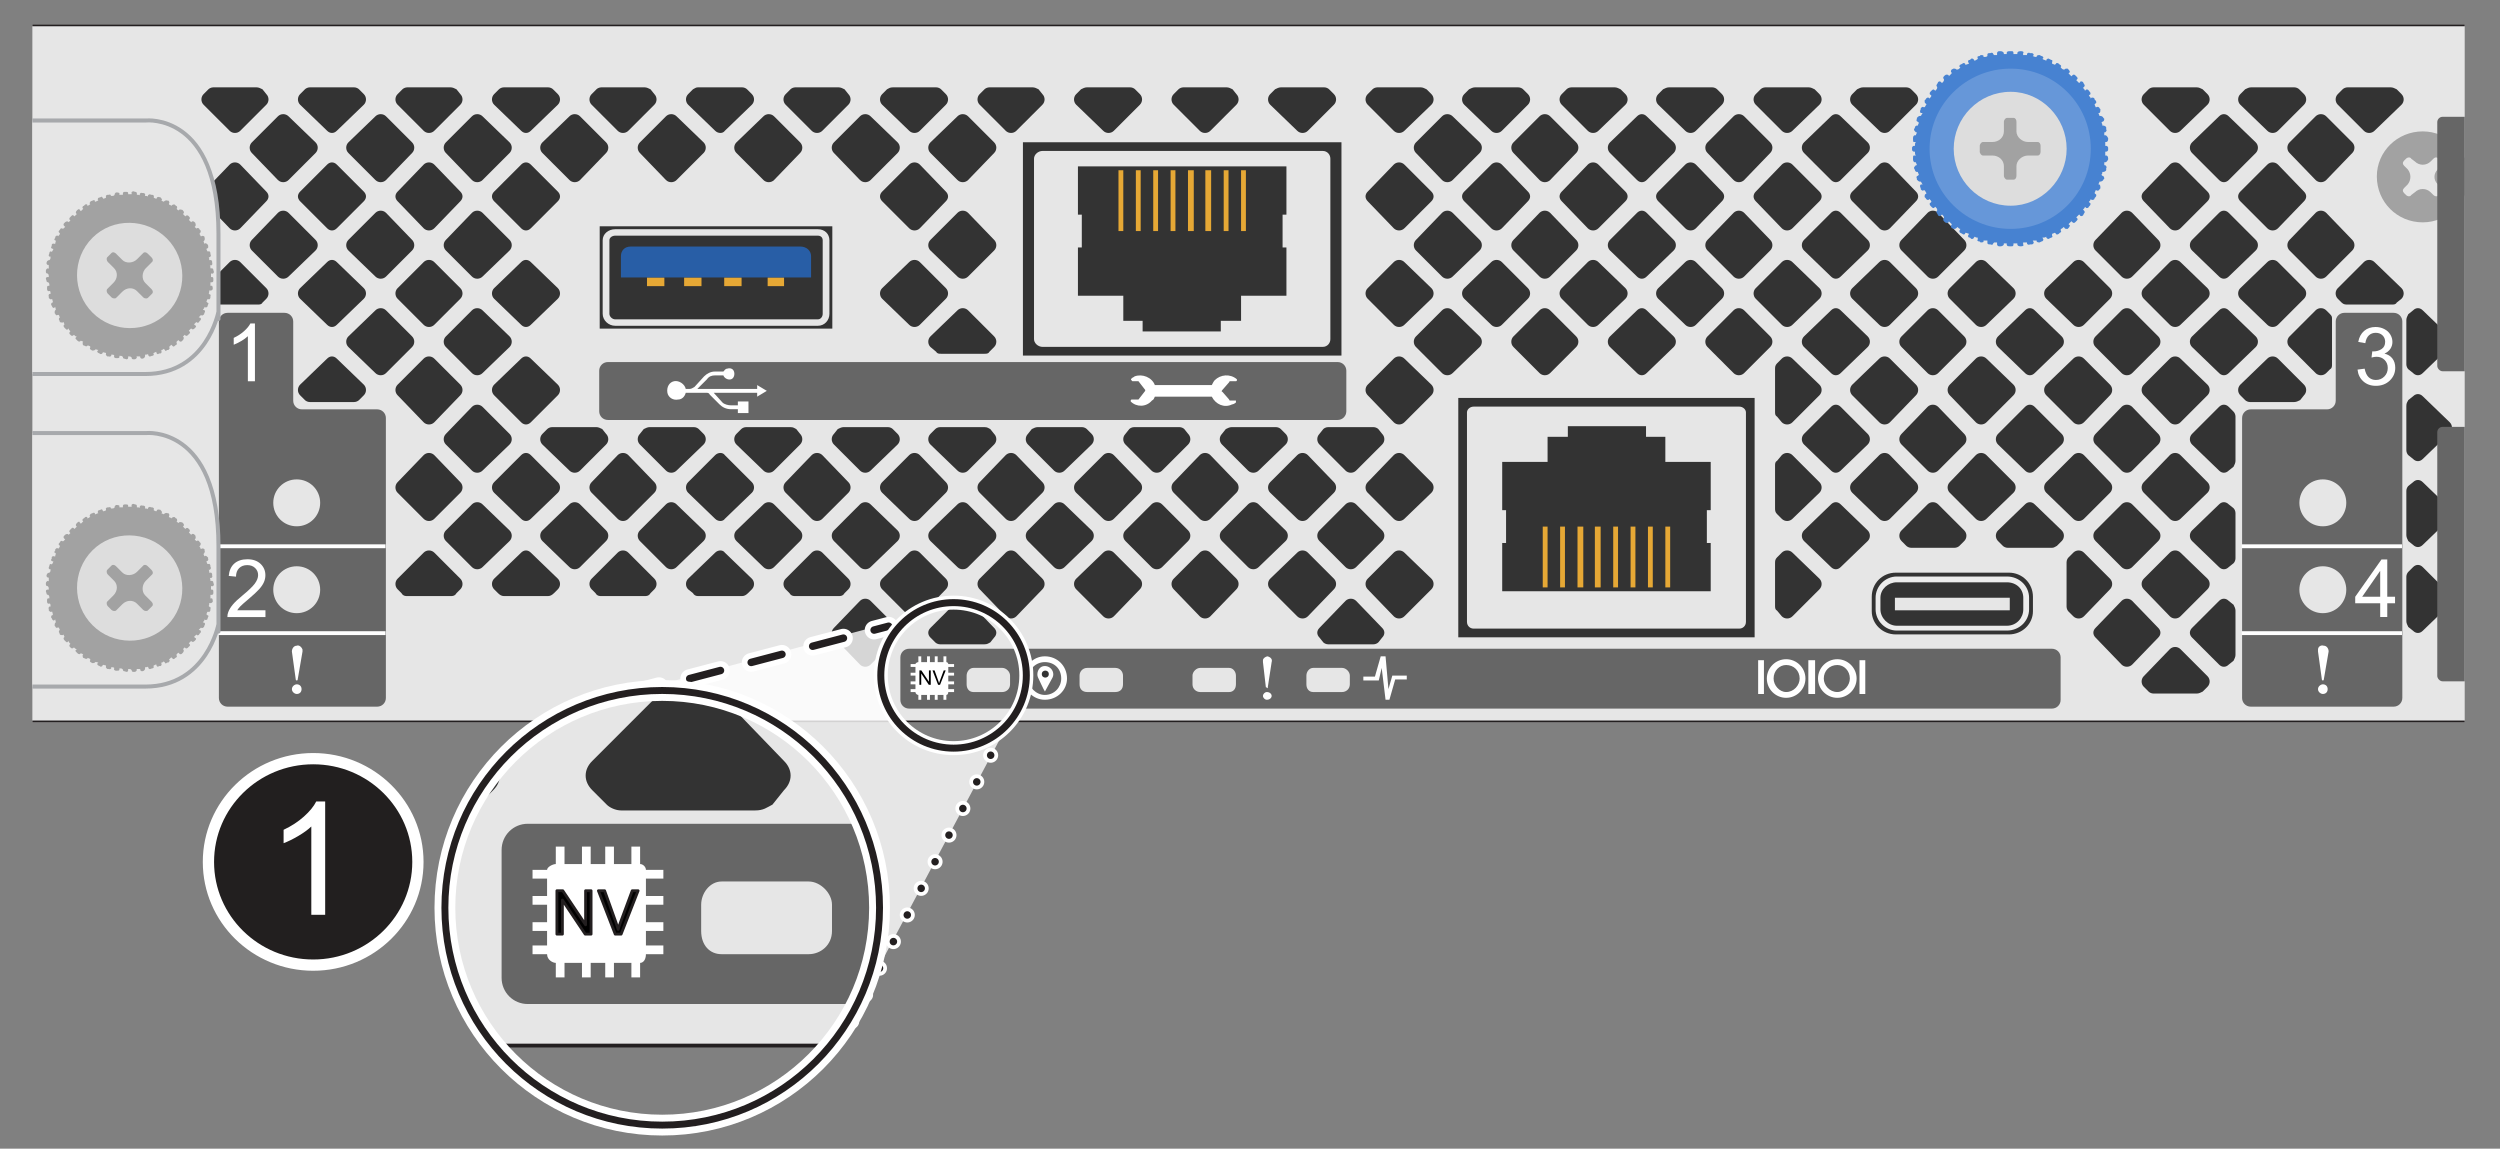 <?xml version="1.0" encoding="UTF-8"?><svg id="a" xmlns="http://www.w3.org/2000/svg" width="4.625in" height="2.125in" xmlns:xlink="http://www.w3.org/1999/xlink" viewBox="0 0 333 153"><rect x="0" y="0" width="333" height="153" fill="#808080" stroke="none"/><defs><clipPath id="b"><rect x="4.311" y="3.25" width="323.988" height="92.971" fill="none" stroke-width="0"/></clipPath><clipPath id="c"><circle cx="88.207" cy="120.918" r="28.947" fill="none" stroke-width="0"/></clipPath></defs><g clip-path="url(#b)"><rect x="3.25" y="3.25" width="362.787" height="92.971" fill="#e6e6e6" stroke="#231f20" stroke-miterlimit="10" stroke-width=".5"/><rect x="136.253" y="18.948" width="42.43" height="28.415" fill="#333" stroke-width="0"/><path d="M177.204,21.133c0-.514-.386-1.029-1.029-1.029h-37.287c-.643,0-1.157.514-1.157,1.029v24.043c0,.514.514,1.029,1.157,1.029h37.287c.643,0,1.029-.514,1.029-1.029v-24.043Z" fill="#e6e6e6" stroke-width="0"/><polygon points="165.31 39.391 171.353 39.391 171.353 32.962 170.839 32.962 170.839 28.591 171.353 28.591 171.353 22.162 143.581 22.162 143.581 28.591 144.096 28.591 144.096 32.962 143.581 32.962 143.581 39.391 149.624 39.391 149.624 42.734 152.196 42.734 152.196 44.148 162.61 44.148 162.61 42.734 165.31 42.734 165.31 39.391" fill="#333" stroke-width="0"/><path d="M162.996,30.777h.643v-8.1h-.643v8.1ZM160.553,30.777h.771v-8.1h-.771v8.1ZM158.239,30.777h.771v-8.1h-.771v8.1ZM155.924,30.777h.643v-8.1h-.643v8.1ZM153.61,30.777h.643v-8.1h-.643v8.1ZM151.296,30.777h.643v-8.1h-.643v8.1ZM148.981,30.777h.643v-8.1h-.643v8.1ZM165.31,30.777h.643v-8.1h-.643v8.1Z" fill="#e6a835" fill-rule="evenodd" stroke-width="0"/><rect x="194.244" y="53.004" width="39.472" height="31.886" fill="#333" stroke-width="0"/><path d="M196.301,83.733h35.358c.514,0,.9-.386.9-.9v-27.901c0-.386-.386-.771-.9-.771h-35.358c-.514,0-.9.386-.9.771v27.901c0,.514.386.9.9.9Z" fill="#e6e6e6" stroke-width="0"/><polygon points="206.137 61.525 200.094 61.525 200.094 67.954 200.608 67.954 200.608 72.326 200.094 72.326 200.094 78.754 227.866 78.754 227.866 72.326 227.352 72.326 227.352 67.954 227.866 67.954 227.866 61.525 221.823 61.525 221.823 58.183 219.251 58.183 219.251 56.768 208.837 56.768 208.837 58.183 206.137 58.183 206.137 61.525" fill="#333" stroke-width="0"/><path d="M208.451,70.14h-.643s0,8.1,0,8.1h.643s0-8.1,0-8.1ZM210.894,70.14h-.771s0,8.1,0,8.1h.771s0-8.1,0-8.1ZM213.208,70.14h-.771s0,8.1,0,8.1h.771s0-8.1,0-8.1ZM215.523,70.14h-.643s0,8.1,0,8.1h.643s0-8.1,0-8.1ZM217.837,70.14h-.643s0,8.1,0,8.1h.643s0-8.1,0-8.1ZM220.151,70.14h-.643s0,8.1,0,8.1h.643s0-8.1,0-8.1ZM222.466,70.14h-.643s0,8.1,0,8.1h.643s0-8.1,0-8.1ZM206.137,70.14h-.643s0,8.1,0,8.1h.643s0-8.1,0-8.1Z" fill="#e6a835" fill-rule="evenodd" stroke-width="0"/><path d="M320.524,76.823v5.914c0,.257.129.514.257.771l.643.514c.386.386.9.386,1.286,0l3.6-3.472c.386-.386.386-1.029,0-1.414l-3.6-3.6c-.386-.386-.9-.386-1.286,0l-.643.643c-.129.129-.257.386-.257.643M320.782,72.066l.643.514c.386.386.9.386,1.286,0l3.6-3.472c.386-.386.386-1.029,0-1.414l-3.6-3.471c-.386-.386-.9-.386-1.286,0l-.643.514c-.129.129-.257.386-.257.643v5.914c0,.257.129.514.257.771ZM320.782,60.623l.643.514c.386.386.9.386,1.286,0l3.6-3.471c.386-.386.386-1.029,0-1.414l-3.6-3.471c-.386-.386-.9-.386-1.286,0l-.643.514c-.129.257-.257.386-.257.771v5.914c0,.257.129.514.257.643ZM320.782,49.179l.643.514c.386.386.9.386,1.286,0l3.6-3.471c.386-.386.386-1.029,0-1.414l-3.6-3.471c-.386-.386-.9-.386-1.286,0l-.643.514c-.129.257-.257.514-.257.771v5.914c0,.257.129.514.257.643ZM293.395,92.123l.643-.643c.386-.386.386-1.029,0-1.414l-3.6-3.6c-.386-.386-1.029-.386-1.414,0l-3.471,3.6c-.386.386-.386,1.029,0,1.414l.643.643c.129.129.386.257.643.257h5.786c.257,0,.514-.129.771-.257ZM284.009,88.523l3.472-3.6c.386-.386.386-.9,0-1.286l-3.472-3.6c-.386-.386-1.029-.386-1.414,0l-3.471,3.6c-.386.386-.386.9,0,1.286l3.471,3.6c.386.386,1.029.386,1.414,0ZM297.51,80.552l-.643-.514c-.386-.386-.9-.386-1.286,0l-3.6,3.6c-.386.386-.386.9,0,1.286l3.6,3.6c.386.386.9.386,1.286,0l.643-.514c.129-.257.257-.514.257-.771v-5.914c0-.257-.129-.514-.257-.771ZM187.064,82.094l3.6-3.6c.386-.386.386-1.029,0-1.414l-3.6-3.471c-.386-.386-1.029-.386-1.414,0l-3.471,3.471c-.386.386-.386,1.029,0,1.414l3.471,3.6c.386.386,1.029.386,1.414,0ZM176.907,85.823h6.043c.257,0,.514-.129.643-.257l.514-.643c.386-.386.386-.9,0-1.286l-3.471-3.6c-.386-.386-1.029-.386-1.414,0l-3.471,3.6c-.386.386-.386.9,0,1.286l.514.643c.129.129.386.257.643.257ZM174.207,82.094l3.471-3.6c.386-.386.386-1.029,0-1.414l-3.471-3.471c-.386-.386-1.029-.386-1.414,0l-3.6,3.471c-.386.386-.386,1.029,0,1.414l3.6,3.6c.386.386,1.029.386,1.414,0ZM161.221,82.094l3.471-3.6c.386-.386.386-1.029,0-1.414l-3.471-3.471c-.386-.386-1.029-.386-1.414,0l-3.471,3.471c-.386.386-.386,1.029,0,1.414l3.471,3.6c.386.386,1.029.386,1.414,0ZM148.364,82.094l3.471-3.6c.386-.386.386-1.029,0-1.414l-3.471-3.471c-.386-.386-1.029-.386-1.414,0l-3.6,3.471c-.386.386-.386,1.029,0,1.414l3.6,3.6c.386.386,1.029.386,1.414,0ZM135.378,82.094l3.472-3.6c.386-.386.386-1.029,0-1.414l-3.472-3.471c-.386-.386-1.029-.386-1.414,0l-3.471,3.471c-.386.386-.386,1.029,0,1.414l3.471,3.6c.386.386,1.029.386,1.414,0ZM131.906,85.566l.514-.643c.386-.386.386-.9,0-1.286l-3.472-3.6c-.386-.386-1.029-.386-1.414,0l-3.6,3.6c-.386.386-.386.9,0,1.286l.643.643c.129.129.386.257.643.257h5.914c.386,0,.514-.129.771-.257ZM122.52,82.094l3.472-3.6c.386-.386.386-1.029,0-1.414l-3.472-3.471c-.386-.386-1.029-.386-1.414,0l-3.6,3.471c-.386.386-.386,1.029,0,1.414l3.6,3.6c.386.386,1.029.386,1.414,0ZM105.806,79.394h6.043c.257,0,.514-.129.643-.386l.514-.514c.386-.386.386-1.029,0-1.414l-3.472-3.471c-.386-.386-1.029-.386-1.414,0l-3.471,3.471c-.386.386-.386,1.029,0,1.414l.514.514c.129.257.386.386.643.386ZM99.634,79.009l.514-.514c.386-.386.386-1.029,0-1.414l-3.6-3.471c-.257-.386-.9-.386-1.286,0l-3.6,3.471c-.386.386-.386,1.029,0,1.414l.643.514c.129.257.386.386.643.386h5.914c.257,0,.514-.129.771-.386ZM79.962,79.394h6.043c.257,0,.514-.129.643-.386l.514-.514c.386-.386.386-1.029,0-1.414l-3.471-3.471c-.386-.386-1.029-.386-1.414,0l-3.471,3.471c-.386.386-.386,1.029,0,1.414l.514.514c.129.257.386.386.643.386ZM73.791,79.009l.514-.514c.386-.386.386-1.029,0-1.414l-3.6-3.471c-.386-.386-.9-.386-1.286,0l-3.6,3.471c-.386.386-.386,1.029,0,1.414l.514.514c.257.257.514.386.771.386h5.914c.257,0,.514-.129.771-.386ZM60.805,79.009l.514-.514c.386-.386.386-1.029,0-1.414l-3.471-3.471c-.386-.386-1.029-.386-1.414,0l-3.471,3.471c-.386.386-.386,1.029,0,1.414l.514.514c.129.257.386.386.643.386h6.043c.257,0,.514-.129.643-.386ZM115.963,88.523l3.6-3.6c.386-.386.386-.9,0-1.286l-3.6-3.6c-.386-.386-1.029-.386-1.414,0l-3.471,3.6c-.386.386-.386.9,0,1.286l3.471,3.6c.386.386,1.029.386,1.414,0ZM290.438,82.094l3.6-3.6c.386-.386.386-1.029,0-1.414l-3.6-3.471c-.386-.386-1.029-.386-1.414,0l-3.471,3.471c-.386.386-.386,1.029,0,1.414l3.471,3.6c.386.386,1.029.386,1.414,0ZM275.523,81.452l.643.643c.386.386,1.029.386,1.414,0l3.472-3.6c.386-.386.386-1.029,0-1.414l-3.472-3.471c-.386-.386-1.029-.386-1.414,0l-.643.643c-.129.129-.257.386-.257.643v5.914c0,.257.129.514.257.643ZM236.437,75.023v5.657c0,.257,0,.514.257.643l.643.771c.386.386,1.029.386,1.414,0l3.6-3.6c.386-.386.386-1.029,0-1.414l-3.6-3.471c-.386-.386-1.029-.386-1.414,0l-.643.643c-.257.257-.257.514-.257.771ZM309.853,23.979l3.471-3.6c.386-.386.386-1.029,0-1.414l-3.471-3.471c-.386-.386-1.029-.386-1.414,0l-3.471,3.471c-.386.386-.386,1.029,0,1.414l3.471,3.6c.386.386,1.029.386,1.414,0ZM245.18,23.979l3.6-3.6c.386-.386.386-1.029,0-1.414l-3.6-3.471c-.386-.386-.9-.386-1.286,0l-3.6,3.471c-.386.386-.386,1.029,0,1.414l3.6,3.6c.386.386.9.386,1.286,0ZM219.337,23.979l3.6-3.6c.386-.386.386-1.029,0-1.414l-3.6-3.471c-.386-.386-.9-.386-1.286,0l-3.6,3.471c-.386.386-.386,1.029,0,1.414l3.6,3.6c.386.386.9.386,1.286,0ZM193.493,23.979l3.6-3.6c.386-.386.386-1.029,0-1.414l-3.6-3.471c-.386-.386-1.029-.386-1.414,0l-3.471,3.471c-.386.386-.386,1.029,0,1.414l3.471,3.6c.386.386,1.029.386,1.414,0ZM128.949,23.979l3.472-3.6c.386-.386.386-1.029,0-1.414l-3.472-3.471c-.386-.386-1.029-.386-1.414,0l-3.6,3.471c-.386.386-.386,1.029,0,1.414l3.6,3.6c.386.386,1.029.386,1.414,0ZM64.276,23.979l3.6-3.6c.386-.386.386-1.029,0-1.414l-3.6-3.471c-.386-.386-1.029-.386-1.414,0l-3.471,3.471c-.386.386-.386,1.029,0,1.414l3.471,3.6c.386.386,1.029.386,1.414,0ZM296.867,23.979l3.6-3.6c.386-.386.386-1.029,0-1.414l-3.6-3.471c-.386-.386-.9-.386-1.286,0l-3.6,3.471c-.386.386-.386,1.029,0,1.414l3.6,3.6c.386.386.9.386,1.286,0ZM232.323,23.979l3.471-3.6c.386-.386.386-1.029,0-1.414l-3.471-3.471c-.386-.386-1.029-.386-1.414,0l-3.471,3.471c-.386.386-.386,1.029,0,1.414l3.471,3.6c.386.386,1.029.386,1.414,0ZM206.479,23.979l3.471-3.6c.386-.386.386-1.029,0-1.414l-3.471-3.471c-.386-.386-1.029-.386-1.414,0l-3.471,3.471c-.386.386-.386,1.029,0,1.414l3.471,3.6c.386.386,1.029.386,1.414,0ZM115.963,23.979l3.6-3.6c.386-.386.386-1.029,0-1.414l-3.6-3.471c-.386-.386-1.029-.386-1.414,0l-3.471,3.471c-.386.386-.386,1.029,0,1.414l3.471,3.6c.386.386,1.029.386,1.414,0ZM103.105,23.979l3.472-3.6c.386-.386.386-1.029,0-1.414l-3.472-3.471c-.386-.386-1.029-.386-1.414,0l-3.6,3.471c-.386.386-.386,1.029,0,1.414l3.6,3.6c.386.386,1.029.386,1.414,0ZM90.119,23.979l3.6-3.6c.386-.386.386-1.029,0-1.414l-3.6-3.471c-.386-.386-1.029-.386-1.414,0l-3.471,3.471c-.386.386-.386,1.029,0,1.414l3.471,3.6c.386.386,1.029.386,1.414,0ZM77.262,23.979l3.471-3.6c.386-.386.386-1.029,0-1.414l-3.471-3.471c-.386-.386-1.029-.386-1.414,0l-3.6,3.471c-.386.386-.386,1.029,0,1.414l3.6,3.6c.386.386,1.029.386,1.414,0ZM51.419,23.979l3.471-3.6c.386-.386.386-1.029,0-1.414l-3.471-3.471c-.386-.386-1.029-.386-1.414,0l-3.6,3.471c-.386.386-.386,1.029,0,1.414l3.6,3.6c.386.386,1.029.386,1.414,0ZM38.433,23.979l3.6-3.6c.386-.386.386-1.029,0-1.414l-3.6-3.471c-.386-.386-1.029-.386-1.414,0l-3.472,3.471c-.386.386-.386,1.029,0,1.414l3.472,3.6c.386.386,1.029.386,1.414,0ZM221.522,11.893l-.643.643c-.386.386-.386,1.029,0,1.414l3.6,3.471c.386.386,1.029.386,1.414,0l3.471-3.471c.386-.386.386-1.029,0-1.414l-.643-.643c-.129-.129-.386-.257-.643-.257h-5.786c-.257,0-.514.129-.771.257ZM208.665,11.893l-.643.643c-.386.386-.386,1.029,0,1.414l3.471,3.471c.386.386,1.029.386,1.414,0l3.6-3.471c.386-.386.386-1.029,0-1.414l-.643-.643c-.257-.129-.514-.257-.771-.257h-5.786c-.257,0-.514.129-.643.257ZM195.679,11.893l-.643.643c-.386.386-.386,1.029,0,1.414l3.6,3.471c.386.386,1.029.386,1.414,0l3.471-3.471c.386-.386.386-1.029,0-1.414l-.643-.643c-.129-.129-.386-.257-.643-.257h-5.786c-.257,0-.514.129-.771.257ZM182.821,11.893l-.643.643c-.386.386-.386,1.029,0,1.414l3.471,3.471c.386.386,1.029.386,1.414,0l3.6-3.471c.386-.386.386-1.029,0-1.414l-.643-.643c-.257-.129-.514-.257-.771-.257h-5.786c-.257,0-.514.129-.643.257ZM169.835,11.893l-.643.643c-.386.386-.386,1.029,0,1.414l3.6,3.471c.386.386,1.029.386,1.414,0l3.471-3.471c.386-.386.386-1.029,0-1.414l-.643-.643c-.129-.129-.386-.257-.643-.257h-5.786c-.257,0-.514.129-.771.257ZM143.992,11.893l-.643.643c-.386.386-.386,1.029,0,1.414l3.6,3.471c.386.386,1.029.386,1.414,0l3.471-3.471c.386-.386.386-1.029,0-1.414l-.643-.643c-.129-.129-.386-.257-.643-.257h-5.786c-.257,0-.514.129-.771.257ZM131.135,11.893l-.643.643c-.386.386-.386,1.029,0,1.414l3.471,3.471c.386.386,1.029.386,1.414,0l3.472-3.471c.386-.386.386-1.029,0-1.414l-.514-.643c-.257-.129-.514-.257-.771-.257h-5.786c-.257,0-.514.129-.643.257ZM118.149,11.893l-.643.643c-.386.386-.386,1.029,0,1.414l3.6,3.471c.386.386,1.029.386,1.414,0l3.472-3.471c.386-.386.386-1.029,0-1.414l-.643-.643c-.129-.129-.386-.257-.643-.257h-5.786c-.386,0-.514.129-.771.257ZM105.291,11.893l-.643.643c-.386.386-.386,1.029,0,1.414l3.471,3.471c.386.386,1.029.386,1.414,0l3.472-3.471c.386-.386.386-1.029,0-1.414l-.514-.643c-.257-.129-.514-.257-.771-.257h-5.786c-.257,0-.514.129-.643.257ZM79.448,11.893l-.643.643c-.386.386-.386,1.029,0,1.414l3.471,3.471c.386.386,1.029.386,1.414,0l3.471-3.471c.386-.386.386-1.029,0-1.414l-.514-.643c-.257-.129-.514-.257-.771-.257h-5.786c-.257,0-.514.129-.643.257ZM312.039,11.893l-.643.643c-.386.386-.386,1.029,0,1.414l3.471,3.471c.386.386,1.029.386,1.414,0l3.6-3.471c.386-.386.386-1.029,0-1.414l-.643-.643c-.257-.129-.514-.257-.771-.257h-5.786c-.257,0-.514.129-.643.257ZM299.053,11.893l-.643.643c-.386.386-.386,1.029,0,1.414l3.6,3.471c.386.386,1.029.386,1.414,0l3.471-3.471c.386-.386.386-1.029,0-1.414l-.643-.643c-.129-.129-.386-.257-.643-.257h-5.786c-.257,0-.514.129-.771.257ZM286.195,11.893l-.643.643c-.386.386-.386,1.029,0,1.414l3.471,3.471c.386.386,1.029.386,1.414,0l3.6-3.471c.386-.386.386-1.029,0-1.414l-.643-.643c-.257-.129-.514-.257-.771-.257h-5.786c-.257,0-.514.129-.643.257ZM247.366,11.893l-.643.643c-.386.386-.386,1.029,0,1.414l3.6,3.471c.386.386,1.029.386,1.414,0l3.472-3.471c.386-.386.386-1.029,0-1.414l-.643-.643c-.129-.129-.386-.257-.643-.257h-5.786c-.257,0-.514.129-.771.257ZM234.508,11.893l-.643.643c-.386.386-.386,1.029,0,1.414l3.471,3.471c.386.386,1.029.386,1.414,0l3.6-3.471c.386-.386.386-1.029,0-1.414l-.643-.643c-.257-.129-.514-.257-.771-.257h-5.786c-.257,0-.514.129-.643.257ZM156.978,11.893l-.643.643c-.386.386-.386,1.029,0,1.414l3.471,3.471c.386.386,1.029.386,1.414,0l3.471-3.471c.386-.386.386-1.029,0-1.414l-.514-.643c-.257-.129-.514-.257-.771-.257h-5.786c-.257,0-.514.129-.643.257ZM92.305,11.893l-.643.643c-.386.386-.386,1.029,0,1.414l3.6,3.471c.386.386,1.029.386,1.286,0l3.6-3.471c.386-.386.386-1.029,0-1.414l-.643-.643c-.129-.129-.386-.257-.643-.257h-5.914c-.257,0-.386.129-.643.257ZM66.462,11.893l-.643.643c-.386.386-.386,1.029,0,1.414l3.6,3.471c.386.386.9.386,1.286,0l3.6-3.471c.386-.386.386-1.029,0-1.414l-.643-.643c-.129-.129-.386-.257-.643-.257h-5.914c-.257,0-.514.129-.643.257ZM53.604,11.893l-.643.643c-.386.386-.386,1.029,0,1.414l3.471,3.471c.386.386,1.029.386,1.414,0l3.471-3.471c.386-.386.386-1.029,0-1.414l-.514-.643c-.257-.129-.514-.257-.771-.257h-5.786c-.257,0-.514.129-.643.257ZM40.618,11.893l-.643.643c-.386.386-.386,1.029,0,1.414l3.6,3.471c.386.386.9.386,1.286,0l3.6-3.471c.386-.386.386-1.029,0-1.414l-.643-.643c-.129-.129-.386-.257-.643-.257h-5.914c-.257,0-.514.129-.643.257ZM34.19,11.636h-5.786c-.257,0-.514.129-.643.257l-.643.643c-.386.386-.386,1.029,0,1.414l3.472,3.471c.386.386,1.029.386,1.414,0l3.471-3.471c.386-.386.386-1.029,0-1.414l-.514-.643c-.257-.129-.514-.257-.771-.257ZM297.51,67.694l-.643-.514c-.386-.386-.9-.386-1.286,0l-3.6,3.471c-.386.386-.386,1.029,0,1.414l3.6,3.471c.386.386.9.386,1.286,0l.643-.514c.129-.129.257-.386.257-.643v-6.043c0-.257-.129-.514-.257-.643ZM245.18,75.537l3.6-3.471c.386-.386.386-1.029,0-1.414l-3.6-3.471c-.386-.386-.9-.386-1.286,0l-3.6,3.471c-.386.386-.386,1.029,0,1.414l3.6,3.471c.386.386.9.386,1.286,0ZM180.636,75.537l3.471-3.471c.386-.386.386-1.029,0-1.414l-3.471-3.471c-.386-.386-1.029-.386-1.414,0l-3.471,3.471c-.386.386-.386,1.029,0,1.414l3.471,3.471c.386.386,1.029.386,1.414,0ZM141.806,75.537l3.6-3.471c.386-.386.386-1.029,0-1.414l-3.6-3.471c-.386-.386-1.029-.386-1.414,0l-3.471,3.471c-.386.386-.386,1.029,0,1.414l3.471,3.471c.386.386,1.029.386,1.414,0ZM115.963,75.537l3.6-3.471c.386-.386.386-1.029,0-1.414l-3.6-3.471c-.386-.386-1.029-.386-1.414,0l-3.471,3.471c-.386.386-.386,1.029,0,1.414l3.471,3.471c.386.386,1.029.386,1.414,0ZM284.009,75.537l3.472-3.471c.386-.386.386-1.029,0-1.414l-3.472-3.471c-.386-.386-1.029-.386-1.414,0l-3.471,3.471c-.386.386-.386,1.029,0,1.414l3.471,3.471c.386.386,1.029.386,1.414,0ZM167.65,75.537l3.6-3.471c.386-.386.386-1.029,0-1.414l-3.6-3.471c-.386-.386-1.029-.386-1.414,0l-3.471,3.471c-.386.386-.386,1.029,0,1.414l3.471,3.471c.386.386,1.029.386,1.414,0ZM154.792,75.537l3.471-3.471c.386-.386.386-1.029,0-1.414l-3.471-3.471c-.386-.386-1.029-.386-1.414,0l-3.471,3.471c-.386.386-.386,1.029,0,1.414l3.471,3.471c.386.386,1.029.386,1.414,0ZM128.949,75.537l3.472-3.471c.386-.386.386-1.029,0-1.414l-3.472-3.471c-.386-.386-1.029-.386-1.414,0l-3.6,3.471c-.386.386-.386,1.029,0,1.414l3.6,3.471c.386.386,1.029.386,1.414,0ZM103.105,75.537l3.472-3.471c.386-.386.386-1.029,0-1.414l-3.472-3.471c-.386-.386-1.029-.386-1.414,0l-3.6,3.471c-.386.386-.386,1.029,0,1.414l3.6,3.471c.386.386,1.029.386,1.414,0ZM90.119,75.537l3.6-3.471c.386-.386.386-1.029,0-1.414l-3.6-3.471c-.386-.386-1.029-.386-1.414,0l-3.471,3.471c-.386.386-.386,1.029,0,1.414l3.471,3.471c.386.386,1.029.386,1.414,0ZM77.262,75.537l3.471-3.471c.386-.386.386-1.029,0-1.414l-3.471-3.471c-.386-.386-1.029-.386-1.414,0l-3.6,3.471c-.386.386-.386,1.029,0,1.414l3.6,3.471c.386.386,1.029.386,1.414,0ZM57.847,69.108l3.471-3.471c.386-.386.386-1.029,0-1.414l-3.471-3.6c-.386-.386-1.029-.386-1.414,0l-3.471,3.6c-.386.386-.386,1.029,0,1.414l3.471,3.471c.386.386,1.029.386,1.414,0ZM64.276,75.537l3.6-3.471c.386-.386.386-1.029,0-1.414l-3.6-3.471c-.386-.386-1.029-.386-1.414,0l-3.471,3.471c-.386.386-.386,1.029,0,1.414l3.471,3.471c.386.386,1.029.386,1.414,0ZM267.423,72.966h5.914c.257,0,.386-.129.643-.257l.643-.643c.386-.386.386-1.029,0-1.414l-3.6-3.471c-.386-.386-.9-.386-1.286,0l-3.6,3.471c-.386.386-.386,1.029,0,1.414l.643.643c.129.129.386.257.643.257ZM260.995,72.709l.643-.643c.386-.386.386-1.029,0-1.414l-3.472-3.471c-.386-.386-1.029-.386-1.414,0l-3.471,3.471c-.386.386-.386,1.029,0,1.414l.643.643c.129.129.386.257.643.257h5.786c.257,0,.514-.129.643-.257ZM148.364,69.108l3.471-3.471c.386-.386.386-1.029,0-1.414l-3.471-3.6c-.386-.386-1.029-.386-1.414,0l-3.6,3.6c-.386.386-.386,1.029,0,1.414l3.6,3.471c.386.386,1.029.386,1.414,0ZM109.534,69.108l3.472-3.471c.386-.386.386-1.029,0-1.414l-3.472-3.6c-.386-.386-1.029-.386-1.414,0l-3.471,3.6c-.386.386-.386,1.029,0,1.414l3.471,3.471c.386.386,1.029.386,1.414,0ZM96.548,69.108l3.6-3.471c.386-.386.386-1.029,0-1.414l-3.6-3.6c-.257-.386-.9-.386-1.286,0l-3.6,3.6c-.386.386-.386,1.029,0,1.414l3.6,3.471c.386.386,1.029.386,1.286,0ZM70.705,69.108l3.6-3.471c.386-.386.386-1.029,0-1.414l-3.6-3.6c-.386-.386-.9-.386-1.286,0l-3.6,3.6c-.386.386-.386,1.029,0,1.414l3.6,3.471c.386.386.9.386,1.286,0ZM83.691,69.108l3.471-3.471c.386-.386.386-1.029,0-1.414l-3.471-3.6c-.386-.386-1.029-.386-1.414,0l-3.471,3.6c-.386.386-.386,1.029,0,1.414l3.471,3.471c.386.386,1.029.386,1.414,0ZM174.207,69.108l3.471-3.471c.386-.386.386-1.029,0-1.414l-3.471-3.6c-.386-.386-1.029-.386-1.414,0l-3.6,3.6c-.386.386-.386,1.029,0,1.414l3.6,3.471c.386.386,1.029.386,1.414,0ZM161.221,69.108l3.471-3.471c.386-.386.386-1.029,0-1.414l-3.471-3.6c-.386-.386-1.029-.386-1.414,0l-3.471,3.6c-.386.386-.386,1.029,0,1.414l3.471,3.471c.386.386,1.029.386,1.414,0ZM135.378,69.108l3.472-3.471c.386-.386.386-1.029,0-1.414l-3.472-3.6c-.386-.386-1.029-.386-1.414,0l-3.471,3.6c-.386.386-.386,1.029,0,1.414l3.471,3.471c.386.386,1.029.386,1.414,0ZM122.52,69.108l3.472-3.471c.386-.386.386-1.029,0-1.414l-3.472-3.6c-.386-.386-1.029-.386-1.414,0l-3.6,3.6c-.386.386-.386,1.029,0,1.414l3.6,3.471c.386.386,1.029.386,1.414,0ZM290.438,69.108l3.6-3.471c.386-.386.386-1.029,0-1.414l-3.6-3.6c-.386-.386-1.029-.386-1.414,0l-3.471,3.6c-.386.386-.386,1.029,0,1.414l3.471,3.471c.386.386,1.029.386,1.414,0ZM277.581,69.108l3.472-3.471c.386-.386.386-1.029,0-1.414l-3.472-3.6c-.386-.386-1.029-.386-1.414,0l-3.6,3.6c-.386.386-.386,1.029,0,1.414l3.6,3.471c.386.386,1.029.386,1.414,0ZM264.595,69.108l3.6-3.471c.386-.386.386-1.029,0-1.414l-3.6-3.6c-.386-.386-1.029-.386-1.414,0l-3.471,3.6c-.386.386-.386,1.029,0,1.414l3.471,3.471c.386.386,1.029.386,1.414,0ZM251.737,69.108l3.472-3.471c.386-.386.386-1.029,0-1.414l-3.472-3.6c-.386-.386-1.029-.386-1.414,0l-3.6,3.6c-.386.386-.386,1.029,0,1.414l3.6,3.471c.386.386,1.029.386,1.414,0ZM236.437,62.037v5.657c0,.257,0,.514.257.771l.643.643c.386.386,1.029.386,1.414,0l3.6-3.471c.386-.386.386-1.029,0-1.414l-3.6-3.6c-.386-.386-1.029-.386-1.414,0l-.643.771c-.257.129-.257.386-.257.643ZM187.064,69.108l3.6-3.471c.386-.386.386-1.029,0-1.414l-3.6-3.6c-.386-.386-1.029-.386-1.414,0l-3.471,3.6c-.386.386-.386,1.029,0,1.414l3.471,3.471c.386.386,1.029.386,1.414,0ZM297.767,61.394v-5.914c0-.257-.129-.514-.257-.643l-.643-.643c-.386-.386-.9-.386-1.286,0l-3.6,3.6c-.386.386-.386,1.029,0,1.414l3.6,3.471c.386.386.9.386,1.286,0l.643-.514c.129-.257.257-.514.257-.771ZM150.421,57.151l-.514.643c-.386.386-.386,1.029,0,1.414l3.471,3.471c.386.386,1.029.386,1.414,0l3.471-3.471c.386-.386.386-1.029,0-1.414l-.514-.643c-.129-.129-.386-.257-.643-.257h-6.043c-.257,0-.514.129-.643.257ZM137.435,57.151l-.514.643c-.386.386-.386,1.029,0,1.414l3.471,3.471c.386.386,1.029.386,1.414,0l3.6-3.471c.386-.386.386-1.029,0-1.414l-.643-.643c-.129-.129-.386-.257-.643-.257h-5.914c-.257,0-.514.129-.771.257ZM124.577,57.151l-.643.643c-.386.386-.386,1.029,0,1.414l3.6,3.471c.386.386,1.029.386,1.414,0l3.472-3.471c.386-.386.386-1.029,0-1.414l-.514-.643c-.257-.129-.386-.257-.771-.257h-5.914c-.257,0-.514.129-.643.257ZM111.591,57.151l-.514.643c-.386.386-.386,1.029,0,1.414l3.471,3.471c.386.386,1.029.386,1.414,0l3.6-3.471c.386-.386.386-1.029,0-1.414l-.643-.643c-.129-.129-.386-.257-.643-.257h-5.914c-.257,0-.514.129-.771.257ZM98.734,57.151l-.643.643c-.386.386-.386,1.029,0,1.414l3.6,3.471c.386.386,1.029.386,1.414,0l3.472-3.471c.386-.386.386-1.029,0-1.414l-.514-.643c-.257-.129-.386-.257-.771-.257h-5.914c-.257,0-.514.129-.643.257ZM85.748,57.151l-.514.643c-.386.386-.386,1.029,0,1.414l3.471,3.471c.386.386,1.029.386,1.414,0l3.6-3.471c.386-.386.386-1.029,0-1.414l-.643-.643c-.129-.129-.386-.257-.643-.257h-5.914c-.257,0-.514.129-.771.257ZM72.891,57.151l-.643.643c-.386.386-.386,1.029,0,1.414l3.6,3.471c.386.386,1.029.386,1.414,0l3.471-3.471c.386-.386.386-1.029,0-1.414l-.514-.643c-.257-.129-.514-.257-.771-.257h-5.914c-.257,0-.514.129-.643.257ZM64.276,62.68l3.6-3.471c.386-.386.386-1.029,0-1.414l-3.6-3.6c-.386-.386-1.029-.386-1.414,0l-3.471,3.6c-.386.386-.386,1.029,0,1.414l3.471,3.471c.386.386,1.029.386,1.414,0ZM284.009,62.68l3.472-3.471c.386-.386.386-1.029,0-1.414l-3.472-3.6c-.386-.386-1.029-.386-1.414,0l-3.471,3.6c-.386.386-.386,1.029,0,1.414l3.471,3.471c.386.386,1.029.386,1.414,0ZM271.023,62.68l3.6-3.471c.386-.386.386-1.029,0-1.414l-3.6-3.6c-.386-.386-.9-.386-1.286,0l-3.6,3.6c-.386.386-.386,1.029,0,1.414l3.6,3.471c.386.386.9.386,1.286,0ZM258.166,62.68l3.472-3.471c.386-.386.386-1.029,0-1.414l-3.472-3.6c-.386-.386-1.029-.386-1.414,0l-3.471,3.6c-.386.386-.386,1.029,0,1.414l3.471,3.471c.386.386,1.029.386,1.414,0ZM245.18,62.68l3.6-3.471c.386-.386.386-1.029,0-1.414l-3.6-3.6c-.386-.386-.9-.386-1.286,0l-3.6,3.6c-.386.386-.386,1.029,0,1.414l3.6,3.471c.386.386.9.386,1.286,0ZM176.264,57.151l-.514.643c-.386.386-.386,1.029,0,1.414l3.471,3.471c.386.386,1.029.386,1.414,0l3.471-3.471c.386-.386.386-1.029,0-1.414l-.514-.643c-.129-.129-.386-.257-.643-.257h-6.043c-.257,0-.514.129-.643.257ZM163.278,57.151l-.514.643c-.386.386-.386,1.029,0,1.414l3.471,3.471c.386.386,1.029.386,1.414,0l3.6-3.471c.386-.386.386-1.029,0-1.414l-.643-.643c-.129-.129-.386-.257-.643-.257h-5.914c-.257,0-.514.129-.771.257ZM290.438,56.251l3.6-3.6c.386-.386.386-1.029,0-1.414l-3.6-3.471c-.386-.386-1.029-.386-1.414,0l-3.471,3.471c-.386.386-.386,1.029,0,1.414l3.471,3.6c.386.386,1.029.386,1.414,0ZM277.581,56.251l3.472-3.6c.386-.386.386-1.029,0-1.414l-3.472-3.471c-.386-.386-1.029-.386-1.414,0l-3.6,3.471c-.386.386-.386,1.029,0,1.414l3.6,3.6c.386.386,1.029.386,1.414,0ZM264.595,56.251l3.6-3.6c.386-.386.386-1.029,0-1.414l-3.6-3.471c-.386-.386-1.029-.386-1.414,0l-3.471,3.471c-.386.386-.386,1.029,0,1.414l3.471,3.6c.386.386,1.029.386,1.414,0ZM251.737,56.251l3.472-3.6c.386-.386.386-1.029,0-1.414l-3.472-3.471c-.386-.386-1.029-.386-1.414,0l-3.6,3.471c-.386.386-.386,1.029,0,1.414l3.6,3.6c.386.386,1.029.386,1.414,0ZM236.694,55.48l.643.771c.386.386,1.029.386,1.414,0l3.6-3.6c.386-.386.386-1.029,0-1.414l-3.6-3.471c-.386-.386-1.029-.386-1.414,0l-.643.643c-.257.257-.257.514-.257.771v5.657c0,.257,0,.514.257.643ZM187.064,56.251l3.6-3.6c.386-.386.386-1.029,0-1.414l-3.6-3.471c-.386-.386-1.029-.386-1.414,0l-3.471,3.471c-.386.386-.386,1.029,0,1.414l3.471,3.6c.386.386,1.029.386,1.414,0ZM299.695,53.551h5.914c.257,0,.514-.129.771-.257l.514-.643c.386-.386.386-1.029,0-1.414l-3.471-3.471c-.386-.386-1.029-.386-1.414,0l-3.6,3.471c-.386.386-.386,1.029,0,1.414l.643.643c.129.129.386.257.643.257ZM258.166,49.694l3.472-3.471c.386-.386.386-1.029,0-1.414l-3.472-3.471c-.386-.386-1.029-.386-1.414,0l-3.471,3.471c-.386.386-.386,1.029,0,1.414l3.471,3.471c.386.386,1.029.386,1.414,0ZM245.18,49.694l3.6-3.471c.386-.386.386-1.029,0-1.414l-3.6-3.471c-.386-.386-.9-.386-1.286,0l-3.6,3.471c-.386.386-.386,1.029,0,1.414l3.6,3.471c.386.386.9.386,1.286,0ZM232.323,49.694l3.471-3.471c.386-.386.386-1.029,0-1.414l-3.471-3.471c-.386-.386-1.029-.386-1.414,0l-3.471,3.471c-.386.386-.386,1.029,0,1.414l3.471,3.471c.386.386,1.029.386,1.414,0ZM219.337,49.694l3.6-3.471c.386-.386.386-1.029,0-1.414l-3.6-3.471c-.386-.386-.9-.386-1.286,0l-3.6,3.471c-.386.386-.386,1.029,0,1.414l3.6,3.471c.386.386.9.386,1.286,0ZM310.367,41.851l-.514-.514c-.386-.386-1.029-.386-1.414,0l-3.471,3.471c-.386.386-.386,1.029,0,1.414l3.471,3.471c.386.386,1.029.386,1.414,0l.514-.514c.257-.129.257-.386.257-.643v-6.043c0-.257,0-.386-.257-.643ZM296.867,49.694l3.6-3.471c.386-.386.386-1.029,0-1.414l-3.6-3.471c-.386-.386-.9-.386-1.286,0l-3.6,3.471c-.386.386-.386,1.029,0,1.414l3.6,3.471c.386.386.9.386,1.286,0ZM284.009,49.694l3.472-3.471c.386-.386.386-1.029,0-1.414l-3.472-3.471c-.386-.386-1.029-.386-1.414,0l-3.471,3.471c-.386.386-.386,1.029,0,1.414l3.471,3.471c.386.386,1.029.386,1.414,0ZM271.023,49.694l3.6-3.471c.386-.386.386-1.029,0-1.414l-3.6-3.471c-.386-.386-.9-.386-1.286,0l-3.6,3.471c-.386.386-.386,1.029,0,1.414l3.6,3.471c.386.386.9.386,1.286,0ZM206.479,49.694l3.471-3.471c.386-.386.386-1.029,0-1.414l-3.471-3.471c-.386-.386-1.029-.386-1.414,0l-3.471,3.471c-.386.386-.386,1.029,0,1.414l3.471,3.471c.386.386,1.029.386,1.414,0ZM193.493,49.694l3.6-3.471c.386-.386.386-1.029,0-1.414l-3.6-3.471c-.386-.386-1.029-.386-1.414,0l-3.471,3.471c-.386.386-.386,1.029,0,1.414l3.471,3.471c.386.386,1.029.386,1.414,0ZM70.705,43.265l3.6-3.471c.386-.386.386-1.029,0-1.414l-3.6-3.471c-.386-.386-.9-.386-1.286,0l-3.6,3.471c-.386.386-.386,1.029,0,1.414l3.6,3.471c.386.386.9.386,1.286,0ZM57.847,43.265l3.471-3.471c.386-.386.386-1.029,0-1.414l-3.471-3.471c-.386-.386-1.029-.386-1.414,0l-3.471,3.471c-.386.386-.386,1.029,0,1.414l3.471,3.471c.386.386,1.029.386,1.414,0ZM44.861,43.265l3.6-3.471c.386-.386.386-1.029,0-1.414l-3.6-3.471c-.386-.386-.9-.386-1.286,0l-3.6,3.471c-.386.386-.386,1.029,0,1.414l3.6,3.471c.386.386.9.386,1.286,0ZM28.275,40.565h6.043c.257,0,.514,0,.643-.257l.514-.514c.386-.386.386-1.029,0-1.414l-3.471-3.471c-.386-.386-1.029-.386-1.414,0l-3.472,3.471c-.386.386-.386,1.029,0,1.414l.514.514c.129.257.386.257.643.257ZM70.705,30.408l3.6-3.6c.386-.386.386-.9,0-1.286l-3.6-3.6c-.386-.386-.9-.386-1.286,0l-3.6,3.6c-.386.386-.386.9,0,1.286l3.6,3.6c.386.386.9.386,1.286,0ZM64.276,36.836l3.6-3.471c.386-.386.386-1.029,0-1.414l-3.6-3.6c-.386-.386-1.029-.386-1.414,0l-3.471,3.6c-.386.386-.386,1.029,0,1.414l3.471,3.471c.386.386,1.029.386,1.414,0ZM57.847,30.408l3.471-3.6c.386-.386.386-.9,0-1.286l-3.471-3.6c-.386-.386-1.029-.386-1.414,0l-3.471,3.6c-.386.386-.386.9,0,1.286l3.471,3.6c.386.386,1.029.386,1.414,0ZM51.419,36.836l3.471-3.471c.386-.386.386-1.029,0-1.414l-3.471-3.6c-.386-.386-1.029-.386-1.414,0l-3.6,3.6c-.386.386-.386,1.029,0,1.414l3.6,3.471c.386.386,1.029.386,1.414,0ZM44.861,30.408l3.6-3.6c.386-.386.386-.9,0-1.286l-3.6-3.6c-.386-.386-.9-.386-1.286,0l-3.6,3.6c-.386.386-.386.9,0,1.286l3.6,3.6c.386.386.9.386,1.286,0ZM38.433,36.836l3.6-3.471c.386-.386.386-1.029,0-1.414l-3.6-3.6c-.386-.386-1.029-.386-1.414,0l-3.472,3.6c-.386.386-.386,1.029,0,1.414l3.472,3.471c.386.386,1.029.386,1.414,0ZM32.004,30.408l3.471-3.6c.386-.386.386-.9,0-1.286l-3.471-3.6c-.386-.386-1.029-.386-1.414,0l-3.472,3.6c-.386.386-.386.9,0,1.286l3.472,3.6c.386.386,1.029.386,1.414,0ZM70.705,56.251l3.6-3.6c.386-.386.386-1.029,0-1.414l-3.6-3.471c-.386-.386-.9-.386-1.286,0l-3.6,3.471c-.386.386-.386,1.029,0,1.414l3.6,3.6c.386.386.9.386,1.286,0ZM64.276,49.694l3.6-3.471c.386-.386.386-1.029,0-1.414l-3.6-3.471c-.386-.386-1.029-.386-1.414,0l-3.471,3.471c-.386.386-.386,1.029,0,1.414l3.471,3.471c.386.386,1.029.386,1.414,0ZM57.847,56.251l3.471-3.6c.386-.386.386-1.029,0-1.414l-3.471-3.471c-.386-.386-1.029-.386-1.414,0l-3.471,3.471c-.386.386-.386,1.029,0,1.414l3.471,3.6c.386.386,1.029.386,1.414,0ZM51.419,49.694l3.471-3.471c.386-.386.386-1.029,0-1.414l-3.471-3.471c-.386-.386-1.029-.386-1.414,0l-3.6,3.471c-.386.386-.386,1.029,0,1.414l3.6,3.471c.386.386,1.029.386,1.414,0ZM41.261,53.551h5.914c.257,0,.514-.129.643-.257l.643-.643c.386-.386.386-1.029,0-1.414l-3.6-3.471c-.386-.386-.9-.386-1.286,0l-3.6,3.471c-.386.386-.386,1.029,0,1.414l.643.643c.129.129.386.257.643.257ZM312.681,40.565h5.914c.257,0,.514,0,.643-.257l.643-.514c.386-.386.386-1.029,0-1.414l-3.6-3.471c-.386-.386-1.029-.386-1.414,0l-3.471,3.471c-.386.386-.386,1.029,0,1.414l.514.514c.257.257.514.257.771.257ZM303.424,43.265l3.471-3.471c.386-.386.386-1.029,0-1.414l-3.471-3.471c-.386-.386-1.029-.386-1.414,0l-3.6,3.471c-.386.386-.386,1.029,0,1.414l3.6,3.471c.386.386,1.029.386,1.414,0ZM290.438,43.265l3.6-3.471c.386-.386.386-1.029,0-1.414l-3.6-3.471c-.386-.386-1.029-.386-1.414,0l-3.471,3.471c-.386.386-.386,1.029,0,1.414l3.471,3.471c.386.386,1.029.386,1.414,0ZM277.581,43.265l3.472-3.471c.386-.386.386-1.029,0-1.414l-3.472-3.471c-.386-.386-1.029-.386-1.414,0l-3.6,3.471c-.386.386-.386,1.029,0,1.414l3.6,3.471c.386.386,1.029.386,1.414,0ZM264.595,43.265l3.6-3.471c.386-.386.386-1.029,0-1.414l-3.6-3.471c-.386-.386-1.029-.386-1.414,0l-3.471,3.471c-.386.386-.386,1.029,0,1.414l3.471,3.471c.386.386,1.029.386,1.414,0ZM238.751,43.265l3.6-3.471c.386-.386.386-1.029,0-1.414l-3.6-3.471c-.386-.386-1.029-.386-1.414,0l-3.471,3.471c-.386.386-.386,1.029,0,1.414l3.471,3.471c.386.386,1.029.386,1.414,0ZM212.908,43.265l3.6-3.471c.386-.386.386-1.029,0-1.414l-3.6-3.471c-.386-.386-1.029-.386-1.414,0l-3.471,3.471c-.386.386-.386,1.029,0,1.414l3.471,3.471c.386.386,1.029.386,1.414,0ZM200.05,43.265l3.471-3.471c.386-.386.386-1.029,0-1.414l-3.471-3.471c-.386-.386-1.029-.386-1.414,0l-3.6,3.471c-.386.386-.386,1.029,0,1.414l3.6,3.471c.386.386,1.029.386,1.414,0ZM251.737,43.265l3.472-3.471c.386-.386.386-1.029,0-1.414l-3.472-3.471c-.386-.386-1.029-.386-1.414,0l-3.6,3.471c-.386.386-.386,1.029,0,1.414l3.6,3.471c.386.386,1.029.386,1.414,0ZM225.894,43.265l3.471-3.471c.386-.386.386-1.029,0-1.414l-3.471-3.471c-.386-.386-1.029-.386-1.414,0l-3.6,3.471c-.386.386-.386,1.029,0,1.414l3.6,3.471c.386.386,1.029.386,1.414,0ZM187.064,43.265l3.6-3.471c.386-.386.386-1.029,0-1.414l-3.6-3.471c-.386-.386-1.029-.386-1.414,0l-3.471,3.471c-.386.386-.386,1.029,0,1.414l3.471,3.471c.386.386,1.029.386,1.414,0ZM128.949,36.836l3.472-3.471c.386-.386.386-1.029,0-1.414l-3.472-3.6c-.386-.386-1.029-.386-1.414,0l-3.6,3.6c-.386.386-.386,1.029,0,1.414l3.6,3.471c.386.386,1.029.386,1.414,0ZM122.52,30.408l3.472-3.6c.386-.386.386-.9,0-1.286l-3.472-3.6c-.386-.386-1.029-.386-1.414,0l-3.6,3.6c-.386.386-.386.9,0,1.286l3.6,3.6c.386.386,1.029.386,1.414,0ZM125.349,47.122h5.786c.257,0,.514,0,.643-.257l.643-.643c.386-.386.386-1.029,0-1.414l-3.472-3.471c-.386-.386-1.029-.386-1.414,0l-3.6,3.471c-.386.386-.386,1.029,0,1.414l.771.643c.129.257.386.257.643.257ZM122.52,43.265l3.472-3.471c.386-.386.386-1.029,0-1.414l-3.472-3.471c-.386-.386-1.029-.386-1.414,0l-3.6,3.471c-.386.386-.386,1.029,0,1.414l3.6,3.471c.386.386,1.029.386,1.414,0ZM309.853,36.836l3.471-3.471c.386-.386.386-1.029,0-1.414l-3.471-3.6c-.386-.386-1.029-.386-1.414,0l-3.471,3.6c-.386.386-.386,1.029,0,1.414l3.471,3.471c.386.386,1.029.386,1.414,0ZM296.867,36.836l3.6-3.471c.386-.386.386-1.029,0-1.414l-3.6-3.6c-.386-.386-.9-.386-1.286,0l-3.6,3.6c-.386.386-.386,1.029,0,1.414l3.6,3.471c.386.386.9.386,1.286,0ZM284.009,36.836l3.472-3.471c.386-.386.386-1.029,0-1.414l-3.472-3.6c-.386-.386-1.029-.386-1.414,0l-3.471,3.6c-.386.386-.386,1.029,0,1.414l3.471,3.471c.386.386,1.029.386,1.414,0ZM258.166,36.836l3.472-3.471c.386-.386.386-1.029,0-1.414l-3.472-3.6c-.386-.386-1.029-.386-1.414,0l-3.471,3.6c-.386.386-.386,1.029,0,1.414l3.471,3.471c.386.386,1.029.386,1.414,0ZM245.18,36.836l3.6-3.471c.386-.386.386-1.029,0-1.414l-3.6-3.6c-.386-.386-.9-.386-1.286,0l-3.6,3.6c-.386.386-.386,1.029,0,1.414l3.6,3.471c.386.386.9.386,1.286,0ZM232.323,36.836l3.471-3.471c.386-.386.386-1.029,0-1.414l-3.471-3.6c-.386-.386-1.029-.386-1.414,0l-3.471,3.6c-.386.386-.386,1.029,0,1.414l3.471,3.471c.386.386,1.029.386,1.414,0ZM219.337,36.836l3.6-3.471c.386-.386.386-1.029,0-1.414l-3.6-3.6c-.386-.386-.9-.386-1.286,0l-3.6,3.6c-.386.386-.386,1.029,0,1.414l3.6,3.471c.386.386.9.386,1.286,0ZM206.479,36.836l3.471-3.471c.386-.386.386-1.029,0-1.414l-3.471-3.6c-.386-.386-1.029-.386-1.414,0l-3.471,3.6c-.386.386-.386,1.029,0,1.414l3.471,3.471c.386.386,1.029.386,1.414,0ZM193.493,36.836l3.6-3.471c.386-.386.386-1.029,0-1.414l-3.6-3.6c-.386-.386-1.029-.386-1.414,0l-3.471,3.6c-.386.386-.386,1.029,0,1.414l3.471,3.471c.386.386,1.029.386,1.414,0ZM303.424,30.408l3.471-3.6c.386-.386.386-.9,0-1.286l-3.471-3.6c-.386-.386-1.029-.386-1.414,0l-3.6,3.6c-.386.386-.386.9,0,1.286l3.6,3.6c.386.386,1.029.386,1.414,0ZM290.438,30.408l3.6-3.6c.386-.386.386-.9,0-1.286l-3.6-3.6c-.386-.386-1.029-.386-1.414,0l-3.471,3.6c-.386.386-.386.9,0,1.286l3.471,3.6c.386.386,1.029.386,1.414,0ZM251.737,30.408l3.472-3.6c.386-.386.386-.9,0-1.286l-3.472-3.6c-.386-.386-1.029-.386-1.414,0l-3.6,3.6c-.386.386-.386.9,0,1.286l3.6,3.6c.386.386,1.029.386,1.414,0ZM238.751,30.408l3.6-3.6c.386-.386.386-.9,0-1.286l-3.6-3.6c-.386-.386-1.029-.386-1.414,0l-3.471,3.6c-.386.386-.386.9,0,1.286l3.471,3.6c.386.386,1.029.386,1.414,0ZM225.894,30.408l3.471-3.6c.386-.386.386-.9,0-1.286l-3.471-3.6c-.386-.386-1.029-.386-1.414,0l-3.6,3.6c-.386.386-.386.9,0,1.286l3.6,3.6c.386.386,1.029.386,1.414,0ZM212.908,30.408l3.6-3.6c.386-.386.386-.9,0-1.286l-3.6-3.6c-.386-.386-1.029-.386-1.414,0l-3.471,3.6c-.386.386-.386.9,0,1.286l3.471,3.6c.386.386,1.029.386,1.414,0ZM200.05,30.408l3.471-3.6c.386-.386.386-.9,0-1.286l-3.471-3.6c-.386-.386-1.029-.386-1.414,0l-3.6,3.6c-.386.386-.386.9,0,1.286l3.6,3.6c.386.386,1.029.386,1.414,0ZM187.064,30.408l3.6-3.6c.386-.386.386-.9,0-1.286l-3.6-3.6c-.386-.386-1.029-.386-1.414,0l-3.471,3.6c-.386.386-.386.9,0,1.286l3.471,3.6c.386.386,1.029.386,1.414,0Z" fill="#333" fill-rule="evenodd" stroke-width="0"/><path d="M280.42,18.915h.129c.129,0,.257-.129.257-.386v-.129c-.129-.257-.257-.386-.386-.386h-.129v-.386h.129c.129-.129.257-.257.129-.386v-.257c0-.129-.257-.257-.386-.257h-.129c0-.129,0-.257-.129-.386l.129-.129c.129,0,.257-.129.257-.386l-.129-.129c0-.129-.257-.257-.386-.257h-.129c0-.129-.129-.257-.129-.386h.129c.129-.129.129-.257.129-.514l-.129-.129c0-.129-.257-.257-.386-.129h-.129c0-.129-.129-.257-.129-.386l.129-.129c.129,0,.129-.257,0-.386l-.129-.129c0-.257-.257-.257-.386-.257l-.129.129c0-.129-.129-.257-.257-.386l.129-.129c.129,0,.129-.257,0-.386l-.129-.129c0-.129-.257-.257-.386-.129l-.129.129c0-.129-.129-.257-.257-.386l.129-.129c.129-.129.129-.257,0-.386l-.129-.257c-.129-.129-.386-.129-.386,0l-.129.129-.386-.386.129-.129c.129-.129,0-.257-.129-.386l-.129-.129c-.129-.129-.257-.129-.386,0l-.129.129c-.129-.129-.257-.257-.386-.386l.129-.129c.129,0,0-.257-.129-.386l-.129-.129c-.129,0-.386,0-.386.129h-.129c-.129,0-.257-.129-.386-.257v-.129c.129,0,0-.257-.129-.257l-.129-.129c-.129-.129-.386-.129-.386,0l-.129.129c-.129,0-.257-.129-.386-.129v-.257c.129-.129,0-.257-.129-.257l-.257-.129c-.129-.129-.257,0-.386.129v.129c-.129-.129-.386-.129-.514-.257l.129-.129c0-.129-.129-.257-.257-.257l-.257-.129c-.129,0-.257,0-.386.129v.129c-.129,0-.257,0-.514-.129l.129-.129c0-.129-.129-.257-.257-.257h-.257c-.129-.129-.386,0-.386.129v.129h-.514v-.257c.129-.129,0-.257-.257-.257h-.129c-.257,0-.386.129-.386.257v.129h-.514v-.129c0-.257-.129-.257-.257-.257h-.257c-.129,0-.386,0-.386.257v.129h-.386v-.129c0-.129-.257-.257-.386-.257h-.257c-.129,0-.257.129-.257.257v.257h-.386l-.129-.129c0-.129-.129-.257-.386-.129h-.129c-.257,0-.257.129-.257.257v.129c-.129.129-.257.129-.514.129v-.129c0-.129-.257-.129-.386-.129l-.129.129c-.257,0-.386.129-.257.257v.129c-.129.129-.257.129-.386.257l-.129-.129c0-.129-.257-.257-.386-.129l-.129.129c-.257,0-.257.129-.257.257l.129.257c-.129,0-.257.129-.514.129v-.129c-.129-.129-.257-.129-.386,0l-.257.129c-.129,0-.129.257-.129.257l.129.129c-.129.129-.257.257-.386.257h-.129c-.129-.129-.257-.129-.386-.129l-.257.129c-.129.129-.129.386,0,.386v.129c-.129.129-.257.257-.386.386v-.129c-.129-.129-.386-.129-.514,0l-.129.129c-.129.129-.129.257,0,.386v.129c0,.129-.129.257-.257.386l-.129-.129c-.129-.129-.257-.129-.386,0l-.129.257c-.129.129-.129.257,0,.386v.129c0,.129-.129.257-.257.386l-.129-.129c-.129-.129-.257,0-.386.129l-.129.129c-.129.129-.129.386,0,.386l.129.129c0,.129-.129.257-.257.386l-.129-.129c-.129,0-.257,0-.386.257l-.129.129c0,.129,0,.386.129.386l.129.129c-.129.129-.129.257-.257.386h-.129c-.129-.129-.257,0-.386.129v.129c-.129.257-.129.386,0,.514h.257c-.129.129-.129.257-.257.386h-.129c-.129,0-.257.129-.386.257v.129c-.129.257,0,.386.129.386l.129.129c0,.129-.129.257-.129.386h-.129c-.129,0-.257.129-.257.257l-.129.257c0,.129.129.257.257.386h.129c0,.129-.129.257-.129.386h-.129c-.129,0-.257.129-.257.386v.129c0,.257,0,.386.129.386h.257c-.129.129-.129.257-.129.514h-.129c-.129,0-.257.129-.257.257v.257c0,.129.129.257.257.257h.129c0,.257,0,.386.129.514h-.257c-.129,0-.129.129-.129.386v.129c0,.257.129.386.257.386h.129c0,.129.129.257.129.386h-.129c-.129.129-.257.257-.257.386l.129.257c0,.129.129.257.257.257h.129c0,.129.129.257.129.386l-.129.129c-.129,0-.257.129-.129.386v.129c.129.129.257.257.386.257h.129c.129.129.129.257.257.386h-.257c-.129.129-.129.257,0,.514v.129c.129.129.257.257.386.129h.129c.129.129.129.257.257.386l-.129.129c-.129,0-.129.257-.129.386l.129.129c.129.257.257.257.386.257l.129-.129c.129.129.257.257.257.386l-.129.129c-.129,0-.129.257,0,.386l.129.129c.129.129.257.257.386.129l.129-.129c.129.129.257.257.257.386v.129c-.129.129-.129.257,0,.386l.129.257c.129.129.257.129.386,0l.129-.129c.129.129.257.257.257.386v.129c-.129.129-.129.257,0,.386l.129.129c.129.129.386.129.514,0v-.129l.386.386v.129c-.129,0-.129.257,0,.386l.257.129c.129,0,.257,0,.386-.129l.129-.129c.129.129.257.257.386.257l-.129.257s0,.257.129.257l.257.129c.129.129.257.129.386,0v-.129c.257,0,.386.129.514.129l-.129.257c0,.129,0,.257.257.257l.129.129c.129.129.386,0,.386-.129l.129-.129c.129.129.257.129.386.129v.257c-.129.129,0,.257.257.257l.129.129c.129,0,.386,0,.386-.129v-.129h.514v.257c0,.129,0,.257.257.257h.129c.257.129.386,0,.386-.129l.129-.129h.386v.257c0,.129.129.257.257.257h.257c.129,0,.386-.129.386-.257v-.129h.386v.129c0,.257.257.257.386.257h.257c.129,0,.257,0,.257-.257v-.129h.514v.129c0,.129.129.257.386.257h.129c.257,0,.386-.129.257-.257v-.257h.514v.129c0,.129.257.257.386.129h.257c.129,0,.257-.129.257-.257l-.129-.257h.514v.129c.129.129.257.129.386.129l.257-.129c.129,0,.257-.129.257-.257l-.129-.257c.129,0,.386,0,.514-.129v.129c.129.129.257.257.386.129l.257-.129c.129,0,.257-.129.129-.257v-.257c.129,0,.257-.129.386-.129l.129.129c0,.129.257.129.386,0l.129-.129c.129,0,.257-.257.129-.257v-.257c.129,0,.257-.129.386-.257l.129.129c0,.129.257.129.386.129l.129-.129c.129-.129.257-.386.129-.386l-.129-.129.386-.386.129.129c.129.129.257.129.386,0l.129-.129c.129-.129.257-.257.129-.386l-.129-.129.386-.386.129.129c0,.129.257.129.386,0l.129-.257c.129-.129.129-.257,0-.386l-.129-.129c.129-.129.257-.257.257-.386l.129.129c.129.129.386,0,.386-.129l.129-.129c.129-.129.129-.386,0-.386l-.129-.129c.129-.129.257-.257.257-.386l.129.129c.129,0,.386,0,.386-.257l.129-.129c.129-.129.129-.386,0-.386l-.129-.129c0-.129.129-.257.129-.386h.129c.129.129.386,0,.386-.129l.129-.129c0-.257,0-.386-.129-.514h-.129c0-.129.129-.257.129-.386h.129c.129,0,.386-.129.386-.257l.129-.129c0-.257-.129-.386-.257-.386l-.129-.129c.129-.129.129-.257.129-.386h.129c.129,0,.386-.129.386-.257v-.257c.129-.129,0-.257-.129-.386h-.129v-.386h.129c.129,0,.257-.129.386-.386v-.129c0-.257-.129-.386-.257-.386h-.129v-.514h.129c.129,0,.257-.129.257-.257v-.257c0-.129-.129-.257-.257-.257h-.129v-.514Z" fill="#4782d1" stroke-width="0"/><path d="M278.492,19.815c0-5.914-4.757-10.672-10.672-10.672s-10.8,4.757-10.8,10.672,4.886,10.672,10.8,10.672,10.672-4.757,10.672-10.672" fill="#6697d9" fill-rule="evenodd" stroke-width="0"/><path d="M275.277,19.815c0-4.114-3.343-7.586-7.457-7.586-4.243,0-7.586,3.471-7.586,7.586s3.343,7.586,7.586,7.586c4.114,0,7.457-3.471,7.457-7.586Z" fill="#ddd" stroke-width="0"/><path d="M270.134,20.715h1.286c.257,0,.386-.257.386-.514v-.771c0-.257-.129-.514-.386-.514h-1.286c-.771,0-1.543-.643-1.543-1.414v-1.286c0-.257-.129-.514-.386-.514h-.9c-.129,0-.386.257-.386.514v1.286c0,.771-.643,1.414-1.543,1.414h-1.286c-.129,0-.386.257-.386.514v.771c0,.257.257.514.386.514h1.286c.9,0,1.543.643,1.543,1.414v1.286c0,.257.257.514.386.514h.9c.257,0,.386-.257.386-.514v-1.286c0-.771.771-1.414,1.543-1.414Z" fill="#a2a2a2" stroke-width="0"/><path d="M24.371,70.345l.078-.078c.078-.078.078-.233-.078-.388l-.078-.078c-.233-.078-.388-.078-.466,0l-.078.078-.233-.233.078-.078c0-.155,0-.311-.155-.311l-.155-.155c-.078-.078-.311,0-.388.078l-.078.078c-.078-.078-.155-.155-.311-.155v-.155c.078-.078.078-.233-.078-.388h-.155c-.078-.078-.311,0-.388.078l-.078.078c-.078-.078-.233-.078-.311-.155l.078-.078c0-.155-.078-.233-.233-.388h-.155c-.078-.078-.311,0-.311.155l-.078.078c-.078-.078-.233-.078-.311-.155v-.155c.078-.078-.078-.233-.233-.233h-.155c-.155-.155-.311,0-.388.078v.155c-.078-.078-.233-.078-.388-.078v-.155c.078-.078-.078-.233-.233-.233h-.155c-.078-.078-.311,0-.311.155v.155c-.078-.078-.233-.078-.388-.078v-.155c0-.155-.078-.233-.233-.233l-.233-.078c-.155,0-.311.155-.233.233v.155h-.466v-.155c0-.155-.155-.155-.311-.155h-.155c-.155,0-.233.078-.233.233v.155c-.155,0-.311,0-.466,0v-.155c.078-.078-.155-.155-.311-.155h-.155c-.078.078-.233.233-.155.311l-.078.078c-.078.078-.233.078-.388.078l-.078-.078c.078-.078-.155-.155-.233-.078h-.155c-.155,0-.311.155-.233.233v.155c-.078.078-.233.078-.311.155l-.155-.155c0-.155-.155-.155-.233-.078l-.233.078c-.155,0-.155.155-.155.311l.078.078c-.155,0-.311.155-.466.155v-.155c-.078-.078-.233-.078-.311,0l-.233.078c-.078.078-.155.155-.155.311l.078.078c-.078.078-.155.155-.388.233v-.155c-.078-.078-.233-.078-.311,0l-.155.155c-.155,0-.233.233-.155.311l.078.078-.311.311-.155-.155c0-.155-.155-.155-.311,0l-.078.078c-.155.155-.155.311-.078.388l.078.078-.311.311-.078-.078c-.155-.155-.233-.078-.311,0l-.155.155c-.078.078-.233.233-.078.388l.078.078-.233.233-.078-.078c-.078-.078-.311,0-.388.078l-.155.155c-.078.078-.078.233,0,.311l.155.155-.233.233h-.155c-.078-.078-.233-.078-.311.155l-.078.078c-.155.155-.078.233,0,.311l.078.078c0,.155-.078.233-.233.388l-.078-.078c-.078-.078-.233.078-.311.155v.155c-.155.155-.155.311,0,.311l.078.078c0,.155-.078.233-.078.388h-.155c-.078-.078-.311,0-.311.155v.155c-.155.155-.078.233,0,.311l.233.078c-.078.078-.078.233-.233.388l-.078-.078c-.155,0-.233.078-.233.233l-.078.233c-.078.078.078.233.078.233h.155c0,.155,0,.311-.078.388l-.078.078c-.155,0-.233.078-.311.155l-.078.233c0,.155.155.311.233.233l.078.078c0,.155,0,.311,0,.466l-.078-.078c-.155,0-.311.155-.311.311v.155c0,.155.078.233.233.233l.078.078c.078.078.078.233.078.388h-.155c-.155,0-.233.078-.233.233l.078.233c0,.155.078.233.233.233l.078.078c.078.078.078.233.078.388h-.155c-.155,0-.155.155-.155.311v.155c0,.155.155.311.233.233h.155c.078.078.078.233.078.388h-.155c-.078.078-.155.155-.078.388v.155c.078.078.233.233.311.155h.155c0,.155.078.233.078.388l-.078.078c-.155,0-.155.155-.155.311l.078.078c.078.233.155.311.311.311l.155-.155c0,.155.078.233.078.388l-.078.078c-.078.078-.078.233-.078.388l.078.078c.078.233.233.233.311.155h.155c.078.078.078.233.155.311l-.078.078c-.078.078-.078.233,0,.311l.078.233c.078.078.233.078.388.078l.078-.078c.078.078.078.233.155.311l-.078.078c-.078.078-.078.233.078.388l.078.078c.155.155.233.233.311.155l.155-.155c0,.155.078.233.233.388l-.078.078c-.078.078-.078.233,0,.311l.155.155c.078.078.233.078.311,0l.078-.078c.155.155.233.233.388.233l-.155.155c-.078.078,0,.155.155.311l.078.078c.155.155.311.155.388.078l.078-.078c.078.078.233.078.311.155l-.078.078c0,.155,0,.311.078.388l.233.078c.078.078.233.078.311,0l.078-.078c.078.078.233.078.311.155v.155c-.078.078-.078.233.155.311l.078.078c.155,0,.311,0,.388-.078l.078-.078c.155,0,.233.078.388.078l-.155.155c0,.155.078.233.311.311l.078.078c.155,0,.311,0,.311-.155l.078-.078c.155,0,.233.078.388.078v.155c-.078.078.078.233.155.311h.155c.233.078.311,0,.388-.078v-.155c.155,0,.311,0,.388.078v.155c-.078.078.078.233.233.233h.155c.155,0,.311,0,.311-.155v-.155c.155,0,.311,0,.388.078l.078.078c0,.155.078.233.233.233l.233.078c.155,0,.233-.078.233-.233v-.155c.155,0,.311,0,.388.078l.078.078c0,.155.078.233.233.233h.155c.155,0,.311-.155.311-.311l-.078-.078h.466l.078.078c-.078.078.078.233.233.233l.233-.078c.078-.078.155-.155.155-.311v-.155c.155,0,.311,0,.388-.078l.078.233s.155.155.233.078l.233-.078c.155,0,.233-.078.233-.233l-.078-.078c.155-.155.311-.155.388-.233l.078.233c.078.078.155.155.311,0h.155c.155,0,.233-.233.155-.311v-.155c.155,0,.233-.078.311-.155l.155.155c0,.155.155.155.311,0h.155c.078-.078.233-.233.155-.311l-.078-.078.311-.311.155.155c.078.078.155.155.311,0l.078-.078c.233-.078.233-.233.155-.311v-.155l.233-.233.155.155c.078.078.233.078.311,0l.155-.155c.078-.078.155-.311.078-.388l-.078-.078.233-.233.078.078c.155.155.311,0,.388-.078l.155-.155c.078-.078.155-.155,0-.311l-.078-.078.311-.311.078.078c.078.078.233.078.388-.078l.078-.078c.155-.155.155-.311,0-.311l-.155-.155.311-.311.078.078c.078.078.311,0,.311-.155l.155-.155c.078-.078.078-.233,0-.311l-.233-.078.311-.311.078.078c.155,0,.233-.078.311-.155l.078-.233c.078-.078.078-.233,0-.311l-.233-.078c.078-.078.233-.233.233-.388l.078.078c.155,0,.311,0,.311-.155l.078-.233c.078-.078.078-.233-.078-.233l-.155-.155c.078-.078.078-.233.155-.311h.155c.078.078.233-.078.233-.233v-.155c.078-.078,0-.311-.078-.233l-.155-.155c.078-.078.078-.233.078-.388h.155c.078.078.233-.078.311-.155v-.155c0-.155-.078-.388-.155-.311h-.155v-.466h.155c.155,0,.233-.078.233-.233v-.155c0-.155,0-.311-.155-.311h-.155v-.466h.155c.078.078.233-.078.233-.233l-.078-.233c0-.155-.078-.233-.233-.233h-.155c0-.155,0-.311-.078-.388h.155c.155,0,.233-.233.155-.311v-.155c0-.155-.155-.311-.233-.233h-.155c0-.155,0-.311-.078-.388h.155c.078-.078.233-.233.078-.388v-.155c0-.155-.155-.311-.233-.233h-.155c-.078-.078-.078-.233-.155-.311l.078-.078c.155,0,.233-.233.155-.311v-.155c-.155-.155-.233-.233-.388-.233l-.078.078c-.078-.078-.078-.233-.155-.311l.078-.078c.078-.078.155-.311.078-.388v-.155c-.155-.155-.311-.155-.388-.078h-.155c0-.155-.078-.233-.155-.311l.078-.078c.078-.078.155-.311.078-.388l-.155-.155c0-.155-.155-.155-.311-.155l-.078.078-.233-.233.078-.078c.078-.078.078-.233,0-.466l-.078-.078c-.155-.155-.311-.155-.388-.078l-.078.078-.311-.311.078-.078c.078-.078.078-.233,0-.311l-.155-.155c-.078-.078-.233-.078-.311,0l-.078.078-.311-.311Z" fill="#4782d1" stroke-width="0"/><path d="M23.75,72.053c-3.572-3.572-9.318-3.572-12.89,0s-3.649,9.395-.078,12.967,9.395,3.494,12.967-.078,3.572-9.318,0-12.89" fill="#6697d9" fill-rule="evenodd" stroke-width="0"/><path d="M22.212,73.591c-2.705-2.705-7.186-2.79-9.891-.085-2.79,2.79-2.705,7.27,0,9.976,2.705,2.705,7.186,2.79,9.976,0,2.705-2.705,2.621-7.186-.085-9.891Z" fill="#ddd" stroke-width="0"/><path d="M19.422,77.565l.845-.845c.169-.169.085-.423-.085-.592l-.507-.507c-.169-.169-.423-.254-.592-.085l-.845.845c-.507.507-1.437.592-1.944.085l-.845-.845c-.169-.169-.423-.254-.592-.085l-.592.592c-.085.085-.085.423.085.592l.845.845c.507.507.507,1.353-.085,1.944l-.845.845c-.085.085-.085.423.085.592l.507.507c.169.169.507.169.592.085l.845-.845c.592-.592,1.437-.592,1.944-.085l.845.845c.169.169.507.169.592.085l.592-.592c.169-.169.085-.423-.085-.592l-.845-.845c-.507-.507-.423-1.437.085-1.944Z" fill="#a2a2a2" stroke-width="0"/><rect x="79.879" y="30.142" width="30.986" height="13.629" fill="#333" stroke-width="0"/><path d="M81.941,43.394h27.002c.896,0,1.536-.735,1.536-1.592v-9.799c0-.857-.64-1.47-1.536-1.47h-27.002c-.896,0-1.664.612-1.664,1.47v9.799c0,.857.768,1.592,1.664,1.592Z" fill="#e6e6e6" stroke-width="0"/><path d="M81.941,42.537h27.002c.384,0,.64-.367.64-.735v-9.799c0-.367-.256-.612-.64-.612h-27.002c-.384,0-.768.245-.768.612v9.799c0,.367.384.735.768.735Z" fill="#333" fill-rule="evenodd" stroke-width="0"/><rect x="86.179" y="36.956" width="2.314" height="1.157" fill="#e6a835" stroke-width="0"/><rect x="91.126" y="36.956" width="2.314" height="1.157" fill="#e6a835" stroke-width="0"/><rect x="96.465" y="36.956" width="2.314" height="1.157" fill="#e6a835" stroke-width="0"/><rect x="102.251" y="36.956" width="2.186" height="1.157" fill="#e6a835" stroke-width="0"/><path d="M106.622,32.842h-22.629c-.771,0-1.286.514-1.286,1.286v2.829h25.329v-2.829c0-.771-.643-1.286-1.414-1.286Z" fill="#285ea6" stroke-width="0"/><path d="M298.647,55.683v37.287c0,.643.514,1.157,1.157,1.157h19.029c.643,0,1.157-.514,1.157-1.157v-50.144c0-.643-.514-1.157-1.157-1.157h-6.557c-.643,0-1.157.514-1.157,1.157v10.543c0,.643-.514,1.157-1.157,1.157h-10.157c-.643,0-1.157.514-1.157,1.157M121.086,94.384h152.232c.643,0,1.157-.514,1.157-1.157v-5.657c0-.643-.514-1.157-1.157-1.157H121.086c-.643,0-1.157.514-1.157,1.157v5.657c0,.643.514,1.157,1.157,1.157ZM80.971,55.94h97.202c.643,0,1.157-.514,1.157-1.157v-5.4c0-.643-.514-1.157-1.157-1.157h-97.202c-.643,0-1.157.514-1.157,1.157v5.4c0,.643.514,1.157,1.157,1.157ZM51.399,55.683v37.287c0,.643-.514,1.157-1.157,1.157h-19.929c-.643,0-1.157-.514-1.157-1.157v-50.144c0-.643.514-1.157,1.157-1.157h7.586c.643,0,1.157.514,1.157,1.157v10.543c0,.643.514,1.157,1.157,1.157h10.029c.643,0,1.157.514,1.157,1.157Z" fill="#666" fill-rule="evenodd" stroke-width="0"/><path d="M246.4,90.379c0,.9-.771,1.8-1.672,1.8-1.029,0-1.8-.9-1.8-1.8,0-1.029.771-1.8,1.8-1.8.9,0,1.672.771,1.672,1.8M247.3,90.379c0-1.414-1.157-2.572-2.572-2.572s-2.571,1.157-2.571,2.572,1.157,2.571,2.571,2.571,2.572-1.157,2.572-2.571ZM247.685,92.437h.771v-4.5h-.771v4.5ZM240.871,92.437h.9v-4.5h-.9v4.5ZM239.714,90.379c0,.9-.771,1.8-1.8,1.8-.9,0-1.671-.9-1.671-1.8,0-1.029.771-1.8,1.671-1.8,1.029,0,1.8.771,1.8,1.8ZM240.485,90.379c0-1.414-1.157-2.572-2.572-2.572s-2.571,1.157-2.571,2.572,1.157,2.571,2.571,2.571,2.572-1.157,2.572-2.571ZM234.185,92.437h.771v-4.5h-.771v4.5ZM125.668,88.194h-.771v-.771h-.386v.771h-.643v-.771h-.386v.771h-.771v-.771h-.386v.771c-.129,0-.386.129-.386.257h-.643v.386h.643v.771h-.643v.386h.643v.771h-.643v.386h.643v.643h-.643v.386h.643c0,.257.257.386.386.386v.643h.386v-.643h.771v.643h.386v-.643h.643v.643h.386v-.643h.771v.643h.386v-.643c.129,0,.257-.129.257-.386h.771v-.386h-.771v-.643h.771v-.386h-.771v-.771h.771v-.386h-.771v-.771h.771v-.386h-.771c0-.129-.129-.257-.257-.257v-.771h-.386v.771ZM185.455,89.994l-.514,1.8-.386-4.372h-.643l-.771,2.7h-1.543v.514h2.057l.386-1.671.514,4.243h.514l.771-2.7h1.543v-.514h-1.929ZM142.126,90.379c0-1.671-1.286-2.957-2.957-2.957-1.543,0-2.829,1.286-2.829,2.957,0,1.543,1.286,2.829,2.829,2.829,1.671,0,2.957-1.286,2.957-2.829ZM141.354,90.379c0,1.157-.9,2.186-2.186,2.186-1.157,0-2.186-1.029-2.186-2.186,0-1.286,1.029-2.186,2.186-2.186,1.286,0,2.186.9,2.186,2.186ZM138.269,90.251s.804,1.747.916,1.859l1.013-1.859c.257-.514,0-1.157-.514-1.414-.514-.257-1.153-.127-1.414.514-.112.275-.135.636,0,.9ZM168.226,88.194l.386,3.343c.129,0,.129.129.257.129v-.129l.514-3.343c.129-.386-.129-.643-.514-.771-.257,0-.643.257-.643.514v.257ZM169.384,92.694c0-.257-.257-.514-.643-.514-.257,0-.514.257-.514.514s.257.514.514.514c.386,0,.643-.257.643-.514ZM153.826,52.836h7.586c.514,1.029,1.671,1.543,2.7,1.029.129,0,.386-.129.514-.257v-.257h-.771q-.129,0-.129-.129l-.9-1.029c-.129,0-.129-.129,0-.257l.9-1.029s0-.129.129-.129h.771s.129,0,.129-.129v-.129c-.9-.771-2.186-.643-2.957.129-.129.129-.257.386-.386.643h-7.586c-.386-1.029-1.671-1.543-2.7-1.157-.129.129-.257.129-.386.257s-.129.257,0,.257c0,0,0,.129.129.129h.771l.9,1.157v.129l-.9,1.157h-.9c-.129,0-.129.129-.129.129v.129c.771.771,2.057.771,2.829-.129.257-.129.257-.257.386-.514ZM94.039,52.321c.257,0,.386,0,.514.257l1.286,1.286c.386.386.9.643,1.543.643h.9v.514h1.414v-1.543h-1.414v.514h-.9c-.386,0-.9-.129-1.157-.386l-1.157-1.286h5.786v.514l1.286-.771-1.286-.771v.514h-7.972l1.286-1.286c.257-.386.643-.514,1.029-.514h1.157c.129.386.643.643,1.029.514.386-.129.514-.643.386-1.029-.129-.386-.514-.514-.9-.386-.257,0-.386.257-.514.386h-1.157c-.514,0-1.029.257-1.414.643l-1.286,1.414c-.257.129-.386.257-.643.257h-.514c-.129-.643-.9-1.157-1.543-1.029s-1.029.771-.9,1.543c.129.643.771,1.029,1.414.9.514,0,.9-.386,1.029-.9h2.7ZM40.295,86.779l-.643,3.729q0,.129-.129.129s-.129,0-.129-.129l-.514-3.729c0-.386.257-.771.643-.771.257-.129.643.129.771.514v.257ZM38.881,91.794c0-.386.386-.643.643-.643.386,0,.643.257.643.643s-.257.643-.643.643c-.257,0-.643-.257-.643-.643ZM51.352,84.594h-22.243v-.514h22.243v.514ZM51.352,73.022h-22.243v-.514h22.243v.514ZM308.758,86.779l.514,3.729c0,.129.129.129.129.129q.129,0,.129-.129l.643-3.729c0-.386-.257-.771-.643-.771-.386-.129-.771.129-.771.514v.257ZM310.044,91.794c0-.386-.257-.643-.643-.643-.257,0-.643.257-.643.643s.386.643.643.643c.386,0,.643-.257.643-.643ZM298.601,84.594h21.343v-.514h-21.343v.514ZM298.601,73.022h21.343v-.514h-21.343v.514Z" fill="#fff" fill-rule="evenodd" stroke-width="0"/><path d="M174.912,92.179h3.857c.514,0,1.029-.386,1.029-1.029v-1.157c0-.514-.514-1.029-1.029-1.029h-3.857c-.514,0-.9.514-.9,1.029v1.157c0,.643.386,1.029.9,1.029M159.869,92.179h3.857c.514,0,.9-.386.9-1.029v-1.157c0-.514-.386-1.029-.9-1.029h-3.857c-.514,0-1.029.514-1.029,1.029v1.157c0,.643.514,1.029,1.029,1.029ZM144.826,92.179h3.729c.643,0,1.029-.386,1.029-1.029v-1.157c0-.514-.386-1.029-1.029-1.029h-3.729c-.643,0-1.029.514-1.029,1.029v1.157c0,.643.386,1.029,1.029,1.029ZM129.654,92.179h3.857c.514,0,1.029-.386,1.029-1.029v-1.157c0-.514-.514-1.029-1.029-1.029h-3.857c-.514,0-.9.514-.9,1.029v1.157c0,.643.386,1.029.9,1.029ZM36.399,66.979c0-1.736,1.389-3.124,3.124-3.124s3.124,1.389,3.124,3.124-1.389,3.124-3.124,3.124-3.124-1.389-3.124-3.124ZM36.399,78.551c0-1.736,1.389-3.124,3.124-3.124s3.124,1.389,3.124,3.124-1.389,3.124-3.124,3.124-3.124-1.389-3.124-3.124ZM306.277,66.979c0-1.736,1.389-3.124,3.124-3.124s3.124,1.389,3.124,3.124-1.389,3.124-3.124,3.124-3.124-1.389-3.124-3.124ZM306.277,78.551c0-1.736,1.389-3.124,3.124-3.124s3.124,1.389,3.124,3.124-1.389,3.124-3.124,3.124-3.124-1.389-3.124-3.124Z" fill="#e6e6e6" fill-rule="evenodd" stroke-width="0"/><path d="M122.466,91.219v-1.919h.26l1.008,1.507v-1.507h.243v1.919h-.26l-1.008-1.508v1.508h-.243Z" fill="#000" stroke-width="0"/><path d="M124.953,91.219l-.744-1.919h.275l.499,1.394c.04.112.074.216.101.314.03-.105.064-.209.103-.314l.518-1.394h.259l-.751,1.919h-.26Z" fill="#000" stroke-width="0"/><circle cx="139.234" cy="89.79" r=".466" fill="#333" stroke-width="0"/><path d="M35.359,81.289v.905h-5.07c-.007-.227.03-.444.11-.654.129-.345.336-.685.62-1.02s.695-.723,1.232-1.162c.833-.684,1.397-1.225,1.69-1.624s.439-.777.439-1.133c0-.373-.133-.688-.4-.944-.267-.256-.615-.385-1.043-.385-.454,0-.816.137-1.088.408-.272.272-.41.649-.413,1.13l-.968-.099c.066-.723.315-1.272.748-1.651.432-.378,1.013-.567,1.742-.567.736,0,1.318.204,1.747.612.429.408.644.914.644,1.518,0,.307-.062.608-.188.904-.126.297-.334.609-.625.937-.291.328-.775.778-1.452,1.35-.565.475-.928.797-1.088.966-.16.169-.293.339-.397.51h3.762Z" fill="#fff" stroke-width="0"/><path d="M33.957,50.783h-.941v-6.001c-.227.216-.524.433-.892.649-.368.216-.699.378-.992.487v-.911c.527-.248.987-.547,1.381-.9.394-.352.673-.694.837-1.025h.607v7.701Z" fill="#fff" stroke-width="0"/><path d="M317.042,82.188v-1.836h-3.328v-.863l3.5-4.971h.77v4.971h1.036v.863h-1.036v1.836h-.941ZM317.042,79.489v-3.458l-2.401,3.458h2.401Z" fill="#fff" stroke-width="0"/><path d="M314.028,49.231l.941-.125c.108.534.292.918.552,1.154s.576.353.95.353c.442,0,.816-.153,1.122-.46.305-.307.457-.687.457-1.141,0-.432-.141-.789-.423-1.07-.283-.281-.643-.421-1.078-.421-.178,0-.399.035-.664.104l.104-.827c.062.007.113.011.151.011.401,0,.762-.105,1.083-.314.321-.209.481-.532.481-.968,0-.346-.117-.631-.351-.858-.233-.227-.535-.34-.905-.34-.366,0-.671.115-.915.345-.244.23-.401.576-.472,1.036l-.941-.167c.115-.631.377-1.121.785-1.468.408-.347.915-.521,1.522-.521.418,0,.804.09,1.156.27.352.18.621.425.808.735.187.311.28.64.28.989,0,.332-.089.633-.267.905s-.441.488-.79.649c.453.104.806.322,1.057.651s.377.742.377,1.237c0,.669-.244,1.237-.732,1.703-.488.466-1.106.699-1.853.699-.673,0-1.231-.201-1.677-.602-.444-.401-.698-.92-.761-1.559Z" fill="#fff" stroke-width="0"/><path d="M252.531,84.506h15.043c1.8,0,3.214-1.414,3.214-3.086v-1.929c0-1.8-1.414-3.214-3.214-3.214h-15.043c-1.8,0-3.214,1.414-3.214,3.214v1.929c0,1.671,1.414,3.086,3.214,3.086" fill="#333" fill-rule="evenodd" stroke-width="0"/><path d="M252.659,83.991h14.657c1.671,0,2.957-1.286,2.957-2.829v-1.543c0-1.543-1.286-2.829-2.957-2.829h-14.657c-1.543,0-2.829,1.286-2.829,2.829v1.543c0,1.543,1.286,2.829,2.829,2.829Z" fill="#ececec" stroke-width="0"/><path d="M252.659,83.349h14.657c1.286,0,2.186-1.029,2.186-2.186v-1.543c0-1.157-.9-2.057-2.186-2.057h-14.657c-1.157,0-2.186.9-2.186,2.057v1.543c0,1.157,1.029,2.186,2.186,2.186Z" fill="#333" stroke-width="0"/><rect x="252.402" y="79.62" width="15.3" height="1.672" fill="#e6e6e6" stroke-width="0"/><rect x="324.645" y="56.855" width="28.581" height="33.899" rx=".72" ry=".72" fill="#666" stroke-width="0"/><path d="M328.828,23.501c0-3.294-2.823-5.999-6.117-5.999-3.411,0-6.117,2.705-6.117,5.999,0,3.411,2.705,6.117,6.117,6.117,3.294,0,6.117-2.705,6.117-6.117" fill="#a2a2a2" fill-rule="evenodd" stroke-width="0"/><path d="M320.241,22.089l.471.47c.471.588.471,1.412,0,2l-.471.47c-.235.235-.235.47,0,.706l.235.235c.235.235.588.235.706,0l.471-.353c.588-.588,1.529-.588,2.117,0l.353.353c.235.235.588.235.706,0l.353-.235c.118-.235.118-.47,0-.706l-.471-.47c-.588-.588-.588-1.412,0-2l.471-.47c.118-.235.118-.47,0-.706l-.353-.235c-.235-.235-.471-.235-.706,0l-.353.353c-.588.588-1.529.588-2.117,0l-.471-.353c-.118-.235-.471-.235-.706,0l-.235.235c-.235.235-.235.47,0,.706Z" fill="#e6e6e6" stroke-width="0"/><rect x="324.645" y="15.555" width="28.581" height="33.899" rx=".72" ry=".72" fill="#666" stroke-width="0"/><path d="M4.205,16.05h15.247s9.648-1.026,9.648,15.088,0,10.366,0,10.366c0,0-1.54,8.314-9.751,8.314H4.205" fill="#e6e6e6" fill-rule="evenodd" stroke="#a7a9ac" stroke-miterlimit="10" stroke-width=".536"/><path d="M24.371,28.506l.078-.078c.078-.078.078-.233-.078-.388l-.078-.078c-.233-.078-.388-.078-.466,0l-.078.078-.233-.233.078-.078c0-.155,0-.311-.155-.311l-.155-.155c-.078-.078-.311,0-.388.078l-.078.078c-.078-.078-.155-.155-.311-.155v-.155c.078-.078.078-.233-.078-.388h-.155c-.078-.078-.311,0-.388.078l-.078.078c-.078-.078-.233-.078-.311-.155l.078-.078c0-.155-.078-.233-.233-.388h-.155c-.078-.078-.311,0-.311.155l-.078.078c-.078-.078-.233-.078-.311-.155v-.155c.078-.078-.078-.233-.233-.233h-.155c-.155-.155-.311,0-.388.078v.155c-.078-.078-.233-.078-.388-.078v-.155c.078-.078-.078-.233-.233-.233h-.155c-.078-.078-.311,0-.311.155v.155c-.078-.078-.233-.078-.388-.078v-.155c0-.155-.078-.233-.233-.233l-.233-.078c-.155,0-.311.155-.233.233v.155h-.466v-.155c0-.155-.155-.155-.311-.155h-.155c-.155,0-.233.078-.233.233v.155c-.155,0-.311,0-.466,0v-.155c.078-.078-.155-.155-.311-.155h-.155c-.078.078-.233.233-.155.311l-.078.078c-.078.078-.233.078-.388.078l-.078-.078c.078-.078-.155-.155-.233-.078h-.155c-.155,0-.311.155-.233.233v.155c-.078.078-.233.078-.311.155l-.155-.155c0-.155-.155-.155-.233-.078l-.233.078c-.155,0-.155.155-.155.311l.078.078c-.155,0-.311.155-.466.155v-.155c-.078-.078-.233-.078-.311,0l-.233.078c-.078.078-.155.155-.155.311l.078.078c-.078.078-.155.155-.388.233v-.155c-.078-.078-.233-.078-.311,0l-.155.155c-.155,0-.233.233-.155.311l.078.078-.311.311-.155-.155c0-.155-.155-.155-.311,0l-.078.078c-.155.155-.155.311-.078.388l.078.078-.311.311-.078-.078c-.155-.155-.233-.078-.311,0l-.155.155c-.078.078-.233.233-.078.388l.078.078-.233.233-.078-.078c-.078-.078-.311,0-.388.078l-.155.155c-.078.078-.078.233,0,.311l.155.155-.233.233h-.155c-.078-.078-.233-.078-.311.155l-.078.078c-.155.155-.078.233,0,.311l.078.078c0,.155-.078.233-.233.388l-.078-.078c-.078-.078-.233.078-.311.155v.155c-.155.155-.155.311,0,.311l.078.078c0,.155-.078.233-.078.388h-.155c-.078-.078-.311,0-.311.155v.155c-.155.155-.078.233,0,.311l.233.078c-.078.078-.078.233-.233.388l-.078-.078c-.155,0-.233.078-.233.233l-.078.233c-.078.078.078.233.078.233h.155c0,.155,0,.311-.078.388l-.078.078c-.155,0-.233.078-.311.155l-.078.233c0,.155.155.311.233.233l.078.078c0,.155,0,.311,0,.466l-.078-.078c-.155,0-.311.155-.311.311v.155c0,.155.078.233.233.233l.078.078c.078.078.078.233.078.388h-.155c-.155,0-.233.078-.233.233l.078.233c0,.155.078.233.233.233l.078.078c.078.078.078.233.078.388h-.155c-.155,0-.155.155-.155.311v.155c0,.155.155.311.233.233h.155c.078.078.078.233.078.388h-.155c-.078.078-.155.155-.078.388v.155c.078.078.233.233.311.155h.155c0,.155.078.233.078.388l-.078.078c-.155,0-.155.155-.155.311l.078.078c.078.233.155.311.311.311l.155-.155c0,.155.078.233.078.388l-.078.078c-.078.078-.078.233-.078.388l.078.078c.078.233.233.233.311.155h.155c.078.078.078.233.155.311l-.078.078c-.078.078-.078.233,0,.311l.078.233c.078.078.233.078.388.078l.078-.078c.078.078.078.233.155.311l-.078.078c-.078.078-.078.233.078.388l.078.078c.155.155.233.233.311.155l.155-.155c0,.155.078.233.233.388l-.078.078c-.078.078-.078.233,0,.311l.155.155c.078.078.233.078.311,0l.078-.078c.155.155.233.233.388.233l-.155.155c-.078.078,0,.155.155.311l.078.078c.155.155.311.155.388.078l.078-.078c.078.078.233.078.311.155l-.078.078c0,.155,0,.311.078.388l.233.078c.078.078.233.078.311,0l.078-.078c.078.078.233.078.311.155v.155c-.078.078-.078.233.155.311l.078.078c.155,0,.311,0,.388-.078l.078-.078c.155,0,.233.078.388.078l-.155.155c0,.155.078.233.311.311l.078.078c.155,0,.311,0,.311-.155l.078-.078c.155,0,.233.078.388.078v.155c-.078.078.078.233.155.311h.155c.233.078.311,0,.388-.078v-.155c.155,0,.311,0,.388.078v.155c-.078.078.078.233.233.233h.155c.155,0,.311,0,.311-.155v-.155c.155,0,.311,0,.388.078l.078.078c0,.155.078.233.233.233l.233.078c.155,0,.233-.078.233-.233v-.155c.155,0,.311,0,.388.078l.078.078c0,.155.078.233.233.233h.155c.155,0,.311-.155.311-.311l-.078-.078h.466l.078.078c-.078.078.078.233.233.233l.233-.078c.078-.078.155-.155.155-.311v-.155c.155,0,.311,0,.388-.078l.078.233s.155.155.233.078l.233-.078c.155,0,.233-.078.233-.233l-.078-.078c.155-.155.311-.155.388-.233l.078.233c.078.078.155.155.311,0h.155c.155,0,.233-.233.155-.311v-.155c.155,0,.233-.078.311-.155l.155.155c0,.155.155.155.311,0h.155c.078-.078.233-.233.155-.311l-.078-.078.311-.311.155.155c.078.078.155.155.311,0l.078-.078c.233-.078.233-.233.155-.311v-.155l.233-.233.155.155c.078.078.233.078.311,0l.155-.155c.078-.078.155-.311.078-.388l-.078-.078.233-.233.078.078c.155.155.311,0,.388-.078l.155-.155c.078-.078.155-.155,0-.311l-.078-.078.311-.311.078.078c.078.078.233.078.388-.078l.078-.078c.155-.155.155-.311,0-.311l-.155-.155.311-.311.078.078c.078.078.311,0,.311-.155l.155-.155c.078-.078.078-.233,0-.311l-.233-.078.311-.311.078.078c.155,0,.233-.078.311-.155l.078-.233c.078-.078.078-.233,0-.311l-.233-.078c.078-.078.233-.233.233-.388l.078.078c.155,0,.311,0,.311-.155l.078-.233c.078-.078.078-.233-.078-.233l-.155-.155c.078-.078.078-.233.155-.311h.155c.078.078.233-.078.233-.233v-.155c.078-.078,0-.311-.078-.233l-.155-.155c.078-.078.078-.233.078-.388h.155c.078.078.233-.078.311-.155v-.155c0-.155-.078-.388-.155-.311h-.155v-.466h.155c.155,0,.233-.078.233-.233v-.155c0-.155,0-.311-.155-.311h-.155v-.466h.155c.078.078.233-.078.233-.233l-.078-.233c0-.155-.078-.233-.233-.233h-.155c0-.155,0-.311-.078-.388h.155c.155,0,.233-.233.155-.311v-.155c0-.155-.155-.311-.233-.233h-.155c0-.155,0-.311-.078-.388h.155c.078-.078.233-.233.078-.388v-.155c0-.155-.155-.311-.233-.233h-.155c-.078-.078-.078-.233-.155-.311l.078-.078c.155,0,.233-.233.155-.311v-.155c-.155-.155-.233-.233-.388-.233l-.078.078c-.078-.078-.078-.233-.155-.311l.078-.078c.078-.078.155-.311.078-.388v-.155c-.155-.155-.311-.155-.388-.078h-.155c0-.155-.078-.233-.155-.311l.078-.078c.078-.078.155-.311.078-.388l-.155-.155c0-.155-.155-.155-.311-.155l-.078.078-.233-.233.078-.078c.078-.078.078-.233,0-.466l-.078-.078c-.155-.155-.311-.155-.388-.078l-.078.078-.311-.311.078-.078c.078-.078.078-.233,0-.311l-.155-.155c-.078-.078-.233-.078-.311,0l-.078.078-.311-.311Z" fill="#a2a2a2" stroke-width="0"/><path d="M22.212,31.752c-2.705-2.705-7.186-2.79-9.891-.085-2.79,2.79-2.705,7.27,0,9.976,2.705,2.705,7.186,2.79,9.976,0,2.705-2.705,2.621-7.186-.085-9.891Z" fill="#ddd" stroke-width="0"/><path d="M19.422,35.725l.845-.845c.169-.169.085-.423-.085-.592l-.507-.507c-.169-.169-.423-.254-.592-.085l-.845.845c-.507.507-1.437.592-1.944.085l-.845-.845c-.169-.169-.423-.254-.592-.085l-.592.592c-.085.085-.085.423.085.592l.845.845c.507.507.507,1.353-.085,1.944l-.845.845c-.085.085-.085.423.085.592l.507.507c.169.169.507.169.592.085l.845-.845c.592-.592,1.437-.592,1.944-.085l.845.845c.169.169.507.169.592.085l.592-.592c.169-.169.085-.423-.085-.592l-.845-.845c-.507-.507-.423-1.437.085-1.944Z" fill="#a2a2a2" stroke-width="0"/><path d="M4.171,57.684h15.282s9.648-1.026,9.648,15.088,0,10.366,0,10.366c0,0-1.54,8.314-9.751,8.314H4.171" fill="#e6e6e6" fill-rule="evenodd" stroke="#a7a9ac" stroke-miterlimit="10" stroke-width=".536"/><path d="M24.371,70.14l.078-.078c.078-.078.078-.233-.078-.388l-.078-.078c-.233-.078-.388-.078-.466,0l-.078.078-.233-.233.078-.078c0-.155,0-.311-.155-.311l-.155-.155c-.078-.078-.311,0-.388.078l-.078.078c-.078-.078-.155-.155-.311-.155v-.155c.078-.078.078-.233-.078-.388h-.155c-.078-.078-.311,0-.388.078l-.078.078c-.078-.078-.233-.078-.311-.155l.078-.078c0-.155-.078-.233-.233-.388h-.155c-.078-.078-.311,0-.311.155l-.078.078c-.078-.078-.233-.078-.311-.155v-.155c.078-.078-.078-.233-.233-.233h-.155c-.155-.155-.311,0-.388.078v.155c-.078-.078-.233-.078-.388-.078v-.155c.078-.078-.078-.233-.233-.233h-.155c-.078-.078-.311,0-.311.155v.155c-.078-.078-.233-.078-.388-.078v-.155c0-.155-.078-.233-.233-.233l-.233-.078c-.155,0-.311.155-.233.233v.155h-.466v-.155c0-.155-.155-.155-.311-.155h-.155c-.155,0-.233.078-.233.233v.155c-.155,0-.311,0-.466,0v-.155c.078-.078-.155-.155-.311-.155h-.155c-.078.078-.233.233-.155.311l-.078.078c-.078.078-.233.078-.388.078l-.078-.078c.078-.078-.155-.155-.233-.078h-.155c-.155,0-.311.155-.233.233v.155c-.078.078-.233.078-.311.155l-.155-.155c0-.155-.155-.155-.233-.078l-.233.078c-.155,0-.155.155-.155.311l.078.078c-.155,0-.311.155-.466.155v-.155c-.078-.078-.233-.078-.311,0l-.233.078c-.078.078-.155.155-.155.311l.078.078c-.078.078-.155.155-.388.233v-.155c-.078-.078-.233-.078-.311,0l-.155.155c-.155,0-.233.233-.155.311l.078.078-.311.311-.155-.155c0-.155-.155-.155-.311,0l-.078.078c-.155.155-.155.311-.078.388l.078.078-.311.311-.078-.078c-.155-.155-.233-.078-.311,0l-.155.155c-.078.078-.233.233-.078.388l.078.078-.233.233-.078-.078c-.078-.078-.311,0-.388.078l-.155.155c-.078.078-.078.233,0,.311l.155.155-.233.233h-.155c-.078-.078-.233-.078-.311.155l-.078.078c-.155.155-.078.233,0,.311l.078.078c0,.155-.078.233-.233.388l-.078-.078c-.078-.078-.233.078-.311.155v.155c-.155.155-.155.311,0,.311l.078.078c0,.155-.078.233-.078.388h-.155c-.078-.078-.311,0-.311.155v.155c-.155.155-.078.233,0,.311l.233.078c-.078.078-.078.233-.233.388l-.078-.078c-.155,0-.233.078-.233.233l-.078.233c-.078.078.078.233.078.233h.155c0,.155,0,.311-.078.388l-.078.078c-.155,0-.233.078-.311.155l-.078.233c0,.155.155.311.233.233l.078.078c0,.155,0,.311,0,.466l-.078-.078c-.155,0-.311.155-.311.311v.155c0,.155.078.233.233.233l.078.078c.078.078.078.233.078.388h-.155c-.155,0-.233.078-.233.233l.078.233c0,.155.078.233.233.233l.078.078c.078.078.078.233.078.388h-.155c-.155,0-.155.155-.155.311v.155c0,.155.155.311.233.233h.155c.078.078.078.233.078.388h-.155c-.078.078-.155.155-.078.388v.155c.078.078.233.233.311.155h.155c0,.155.078.233.078.388l-.078.078c-.155,0-.155.155-.155.311l.078.078c.078.233.155.311.311.311l.155-.155c0,.155.078.233.078.388l-.078.078c-.078.078-.078.233-.078.388l.078.078c.078.233.233.233.311.155h.155c.078.078.078.233.155.311l-.078.078c-.078.078-.078.233,0,.311l.078.233c.078.078.233.078.388.078l.078-.078c.078.078.078.233.155.311l-.078.078c-.078.078-.078.233.078.388l.078.078c.155.155.233.233.311.155l.155-.155c0,.155.078.233.233.388l-.078.078c-.078.078-.078.233,0,.311l.155.155c.078.078.233.078.311,0l.078-.078c.155.155.233.233.388.233l-.155.155c-.078.078,0,.155.155.311l.078.078c.155.155.311.155.388.078l.078-.078c.078.078.233.078.311.155l-.078.078c0,.155,0,.311.078.388l.233.078c.078.078.233.078.311,0l.078-.078c.078.078.233.078.311.155v.155c-.078.078-.078.233.155.311l.078.078c.155,0,.311,0,.388-.078l.078-.078c.155,0,.233.078.388.078l-.155.155c0,.155.078.233.311.311l.078.078c.155,0,.311,0,.311-.155l.078-.078c.155,0,.233.078.388.078v.155c-.078.078.078.233.155.311h.155c.233.078.311,0,.388-.078v-.155c.155,0,.311,0,.388.078v.155c-.078.078.078.233.233.233h.155c.155,0,.311,0,.311-.155v-.155c.155,0,.311,0,.388.078l.078.078c0,.155.078.233.233.233l.233.078c.155,0,.233-.078.233-.233v-.155c.155,0,.311,0,.388.078l.078.078c0,.155.078.233.233.233h.155c.155,0,.311-.155.311-.311l-.078-.078h.466l.078.078c-.078.078.078.233.233.233l.233-.078c.078-.078.155-.155.155-.311v-.155c.155,0,.311,0,.388-.078l.078.233s.155.155.233.078l.233-.078c.155,0,.233-.078.233-.233l-.078-.078c.155-.155.311-.155.388-.233l.078.233c.078.078.155.155.311,0h.155c.155,0,.233-.233.155-.311v-.155c.155,0,.233-.078.311-.155l.155.155c0,.155.155.155.311,0h.155c.078-.078.233-.233.155-.311l-.078-.078.311-.311.155.155c.078.078.155.155.311,0l.078-.078c.233-.078.233-.233.155-.311v-.155l.233-.233.155.155c.078.078.233.078.311,0l.155-.155c.078-.078.155-.311.078-.388l-.078-.078.233-.233.078.078c.155.155.311,0,.388-.078l.155-.155c.078-.078.155-.155,0-.311l-.078-.078.311-.311.078.078c.078.078.233.078.388-.078l.078-.078c.155-.155.155-.311,0-.311l-.155-.155.311-.311.078.078c.078.078.311,0,.311-.155l.155-.155c.078-.078.078-.233,0-.311l-.233-.078.311-.311.078.078c.155,0,.233-.078.311-.155l.078-.233c.078-.078.078-.233,0-.311l-.233-.078c.078-.078.233-.233.233-.388l.078.078c.155,0,.311,0,.311-.155l.078-.233c.078-.078.078-.233-.078-.233l-.155-.155c.078-.078.078-.233.155-.311h.155c.078.078.233-.078.233-.233v-.155c.078-.078,0-.311-.078-.233l-.155-.155c.078-.078.078-.233.078-.388h.155c.078.078.233-.078.311-.155v-.155c0-.155-.078-.388-.155-.311h-.155v-.466h.155c.155,0,.233-.078.233-.233v-.155c0-.155,0-.311-.155-.311h-.155v-.466h.155c.078.078.233-.078.233-.233l-.078-.233c0-.155-.078-.233-.233-.233h-.155c0-.155,0-.311-.078-.388h.155c.155,0,.233-.233.155-.311v-.155c0-.155-.155-.311-.233-.233h-.155c0-.155,0-.311-.078-.388h.155c.078-.078.233-.233.078-.388v-.155c0-.155-.155-.311-.233-.233h-.155c-.078-.078-.078-.233-.155-.311l.078-.078c.155,0,.233-.233.155-.311v-.155c-.155-.155-.233-.233-.388-.233l-.078.078c-.078-.078-.078-.233-.155-.311l.078-.078c.078-.078.155-.311.078-.388v-.155c-.155-.155-.311-.155-.388-.078h-.155c0-.155-.078-.233-.155-.311l.078-.078c.078-.078.155-.311.078-.388l-.155-.155c0-.155-.155-.155-.311-.155l-.078.078-.233-.233.078-.078c.078-.078.078-.233,0-.466l-.078-.078c-.155-.155-.311-.155-.388-.078l-.078.078-.311-.311.078-.078c.078-.078.078-.233,0-.311l-.155-.155c-.078-.078-.233-.078-.311,0l-.078.078-.311-.311Z" fill="#a2a2a2" stroke-width="0"/><path d="M22.212,73.386c-2.705-2.705-7.186-2.79-9.891-.085-2.79,2.79-2.705,7.27,0,9.976,2.705,2.705,7.186,2.79,9.976,0,2.705-2.705,2.621-7.186-.085-9.891Z" fill="#ddd" stroke-width="0"/><path d="M19.422,77.359l.845-.845c.169-.169.085-.423-.085-.592l-.507-.507c-.169-.169-.423-.254-.592-.085l-.845.845c-.507.507-1.437.592-1.944.085l-.845-.845c-.169-.169-.423-.254-.592-.085l-.592.592c-.085.085-.085.423.085.592l.845.845c.507.507.507,1.353-.085,1.944l-.845.845c-.085.085-.085.423.085.592l.507.507c.169.169.507.169.592.085l.845-.845c.592-.592,1.437-.592,1.944-.085l.845.845c.169.169.507.169.592.085l.592-.592c.169-.169.085-.423-.085-.592l-.845-.845c-.507-.507-.423-1.437.085-1.944Z" fill="#a2a2a2" stroke-width="0"/></g><path d="M83.667,92.329l37.183-9.994s-8.102,8.213.046,15.028c7.285,6.094,13.256-.731,13.256-.731l-19.659,36.992s6.863-14.076-2.792-29.663-28.035-11.633-28.035-11.633Z" fill="#fff" opacity=".8" stroke-width="0"/><line x1="85.841" y1="91.976" x2="87.775" y2="91.467" fill="none" stroke="#fff" stroke-linecap="round" stroke-linejoin="round" stroke-width="2.5"/><line x1="91.87" y1="90.389" x2="114.387" y2="84.464" fill="none" stroke="#fff" stroke-dasharray="0 0 4.234 4.234" stroke-linecap="round" stroke-linejoin="round" stroke-width="2.5"/><line x1="116.434" y1="83.925" x2="118.369" y2="83.416" fill="none" stroke="#fff" stroke-linecap="round" stroke-linejoin="round" stroke-width="2.5"/><line x1="85.841" y1="91.976" x2="87.775" y2="91.467" fill="none" stroke="#231f20" stroke-linecap="round" stroke-linejoin="round"/><line x1="91.87" y1="90.389" x2="114.387" y2="84.464" fill="none" stroke="#231f20" stroke-dasharray="0 0 4.234 4.234" stroke-linecap="round" stroke-linejoin="round"/><line x1="116.434" y1="83.925" x2="118.369" y2="83.416" fill="none" stroke="#231f20" stroke-linecap="round" stroke-linejoin="round"/><line x1="113.447" y1="136.059" x2="133.776" y2="97.112" fill="none" stroke="#fff" stroke-dasharray="0 4" stroke-linecap="round" stroke-linejoin="round" stroke-width="2"/><line x1="113.447" y1="136.059" x2="133.776" y2="97.112" fill="none" stroke="#231f20" stroke-dasharray="0 4" stroke-linecap="round" stroke-linejoin="round"/><g clip-path="url(#c)"><rect x="33.622" y="36.967" width="154.679" height="102.301" fill="#e6e6e6" stroke="#231f20" stroke-miterlimit="10" stroke-width=".5"/><path d="M152.458,96.721l10.456-10.843c1.162-1.162,1.162-3.098,0-4.26l-10.456-10.456c-1.162-1.162-3.098-1.162-4.26,0l-10.843,10.456c-1.162,1.162-1.162,3.098,0,4.26l10.843,10.843c1.162,1.162,3.098,1.162,4.26,0ZM113.345,96.721l10.456-10.843c1.162-1.162,1.162-3.098,0-4.26l-10.456-10.456c-1.162-1.162-3.098-1.162-4.26,0l-10.456,10.456c-1.162,1.162-1.162,3.098,0,4.26l10.456,10.843c1.162,1.162,3.098,1.162,4.26,0ZM102.889,107.177l1.549-1.936c1.162-1.162,1.162-2.711,0-3.873l-10.456-10.843c-1.162-1.162-3.098-1.162-4.26,0l-10.843,10.843c-1.162,1.162-1.162,2.711,0,3.873l1.936,1.936c.387.387,1.162.774,1.936.774h17.814c1.162,0,1.549-.387,2.323-.774ZM74.619,96.721l10.456-10.843c1.162-1.162,1.162-3.098,0-4.26l-10.456-10.456c-1.162-1.162-3.098-1.162-4.26,0l-10.843,10.456c-1.162,1.162-1.162,3.098,0,4.26l10.843,10.843c1.162,1.162,3.098,1.162,4.26,0ZM54.869,116.084l10.843-10.843c1.162-1.162,1.162-2.711,0-3.873l-10.843-10.843c-1.162-1.162-3.098-1.162-4.26,0l-10.456,10.843c-1.162,1.162-1.162,2.711,0,3.873l10.456,10.843c1.162,1.162,3.098,1.162,4.26,0ZM132.708,76.97l10.843-10.456c1.162-1.162,1.162-3.098,0-4.26l-10.843-10.456c-1.162-1.162-3.098-1.162-4.26,0l-10.456,10.456c-1.162,1.162-1.162,3.098,0,4.26l10.456,10.456c1.162,1.162,3.098,1.162,4.26,0ZM54.869,76.97l10.843-10.456c1.162-1.162,1.162-3.098,0-4.26l-10.843-10.456c-1.162-1.162-3.098-1.162-4.26,0l-10.456,10.456c-1.162,1.162-1.162,3.098,0,4.26l10.456,10.456c1.162,1.162,3.098,1.162,4.26,0ZM93.982,76.97l10.456-10.456c1.162-1.162,1.162-3.098,0-4.26l-10.456-10.456c-1.162-1.162-3.098-1.162-4.26,0l-10.843,10.456c-1.162,1.162-1.162,3.098,0,4.26l10.843,10.456c1.162,1.162,3.098,1.162,4.26,0Z" fill="#333" fill-rule="evenodd" stroke-width="0"/><path d="M70.299,133.736h103.24c1.936,0,3.485-1.549,3.485-3.485v-17.039c0-1.936-1.549-3.485-3.485-3.485h-103.24c-1.936,0-3.485,1.549-3.485,3.485v17.039c0,1.936,1.549,3.485,3.485,3.485Z" fill="#666" fill-rule="evenodd" stroke-width="0"/><path d="M84.101,115.091h-2.323v-2.323h-1.162v2.323h-1.936v-2.323h-1.162v2.323h-2.324v-2.323h-1.162v2.323c-.387,0-1.162.387-1.162.775h-1.936v1.162h1.936v2.323h-1.936v1.162h1.936v2.323h-1.936v1.162h1.936v1.936h-1.936v1.162h1.936c0,.774.774,1.162,1.162,1.162v1.936h1.162v-1.936h2.324v1.936h1.162v-1.936h1.936v1.936h1.162v-1.936h2.323v1.936h1.162v-1.936c.387,0,.774-.387.774-1.162h2.323v-1.162h-2.323v-1.936h2.323v-1.162h-2.323v-2.323h2.323v-1.162h-2.323v-2.323h2.323v-1.162h-2.323c0-.387-.387-.775-.774-.775v-2.323h-1.162v2.323ZM133.67,121.675c0-5.034-3.873-8.907-8.907-8.907-4.647,0-8.52,3.873-8.52,8.907,0,4.647,3.873,8.52,8.52,8.52,5.034,0,8.907-3.873,8.907-8.52ZM131.347,121.675c0,3.485-2.711,6.583-6.583,6.583-3.485,0-6.583-3.098-6.583-6.583,0-3.873,3.098-6.584,6.583-6.584,3.873,0,6.583,2.711,6.583,6.584ZM122.053,121.287s2.422,5.262,2.759,5.599l3.05-5.599c.774-1.549,0-3.485-1.549-4.26-1.549-.774-3.473-.382-4.26,1.549-.337.827-.407,1.915,0,2.711Z" fill="#fff" fill-rule="evenodd" stroke-width="0"/><path d="M141.803,127.096h11.23c1.936,0,3.098-1.162,3.098-3.098v-3.485c0-1.549-1.162-3.098-3.098-3.098h-11.23c-1.936,0-3.098,1.549-3.098,3.098v3.485c0,1.936,1.162,3.098,3.098,3.098ZM96.106,127.096h11.618c1.549,0,3.098-1.162,3.098-3.098v-3.485c0-1.549-1.549-3.098-3.098-3.098h-11.618c-1.549,0-2.711,1.549-2.711,3.098v3.485c0,1.936,1.162,3.098,2.711,3.098Z" fill="#e6e6e6" fill-rule="evenodd" stroke-width="0"/><path d="M74.179,124.426v-5.78h.784l3.037,4.538v-4.538h.732v5.78h-.784l-3.036-4.542v4.542h-.733Z" fill="#000" stroke="#231f20" stroke-linecap="round" stroke-linejoin="round" stroke-width=".376"/><path d="M81.948,124.426l-2.24-5.78h.827l1.503,4.199c.121.336.222.652.304.946.089-.315.193-.631.311-.946l1.561-4.199h.781l-2.263,5.78h-.784Z" fill="#000" stroke="#231f20" stroke-linecap="round" stroke-linejoin="round" stroke-width=".376"/><circle cx="124.96" cy="119.899" r="1.403" fill="#333" stroke-width="0"/></g><circle cx="88.207" cy="120.918" r="28.947" fill="none" stroke="#fff" stroke-miterlimit="10" stroke-width="2.771"/><circle cx="88.207" cy="120.918" r="28.947" fill="none" stroke="#231f20" stroke-miterlimit="10" stroke-width=".924"/><circle cx="127.014" cy="89.961" r="9.692" fill="none" stroke="#fff" stroke-miterlimit="10" stroke-width="1.863"/><circle cx="127.014" cy="89.961" r="9.692" fill="none" stroke="#231f20" stroke-miterlimit="10" stroke-width=".931"/><path d="M55.666,114.809c0,7.593-6.246,13.745-13.95,13.745s-13.953-6.152-13.953-13.745,6.246-13.755,13.953-13.755,13.95,6.159,13.95,13.755" fill="#221f1f" stroke="#fff" stroke-miterlimit="10" stroke-width="1.5"/><path d="M43.313,121.85h-1.846v-11.761c-.444.424-1.027.848-1.749,1.271s-1.369.741-1.943.953v-1.784c1.032-.485,1.935-1.073,2.707-1.764s1.319-1.36,1.641-2.01h1.189v15.094Z" fill="#fff" stroke-width="0"/></svg>